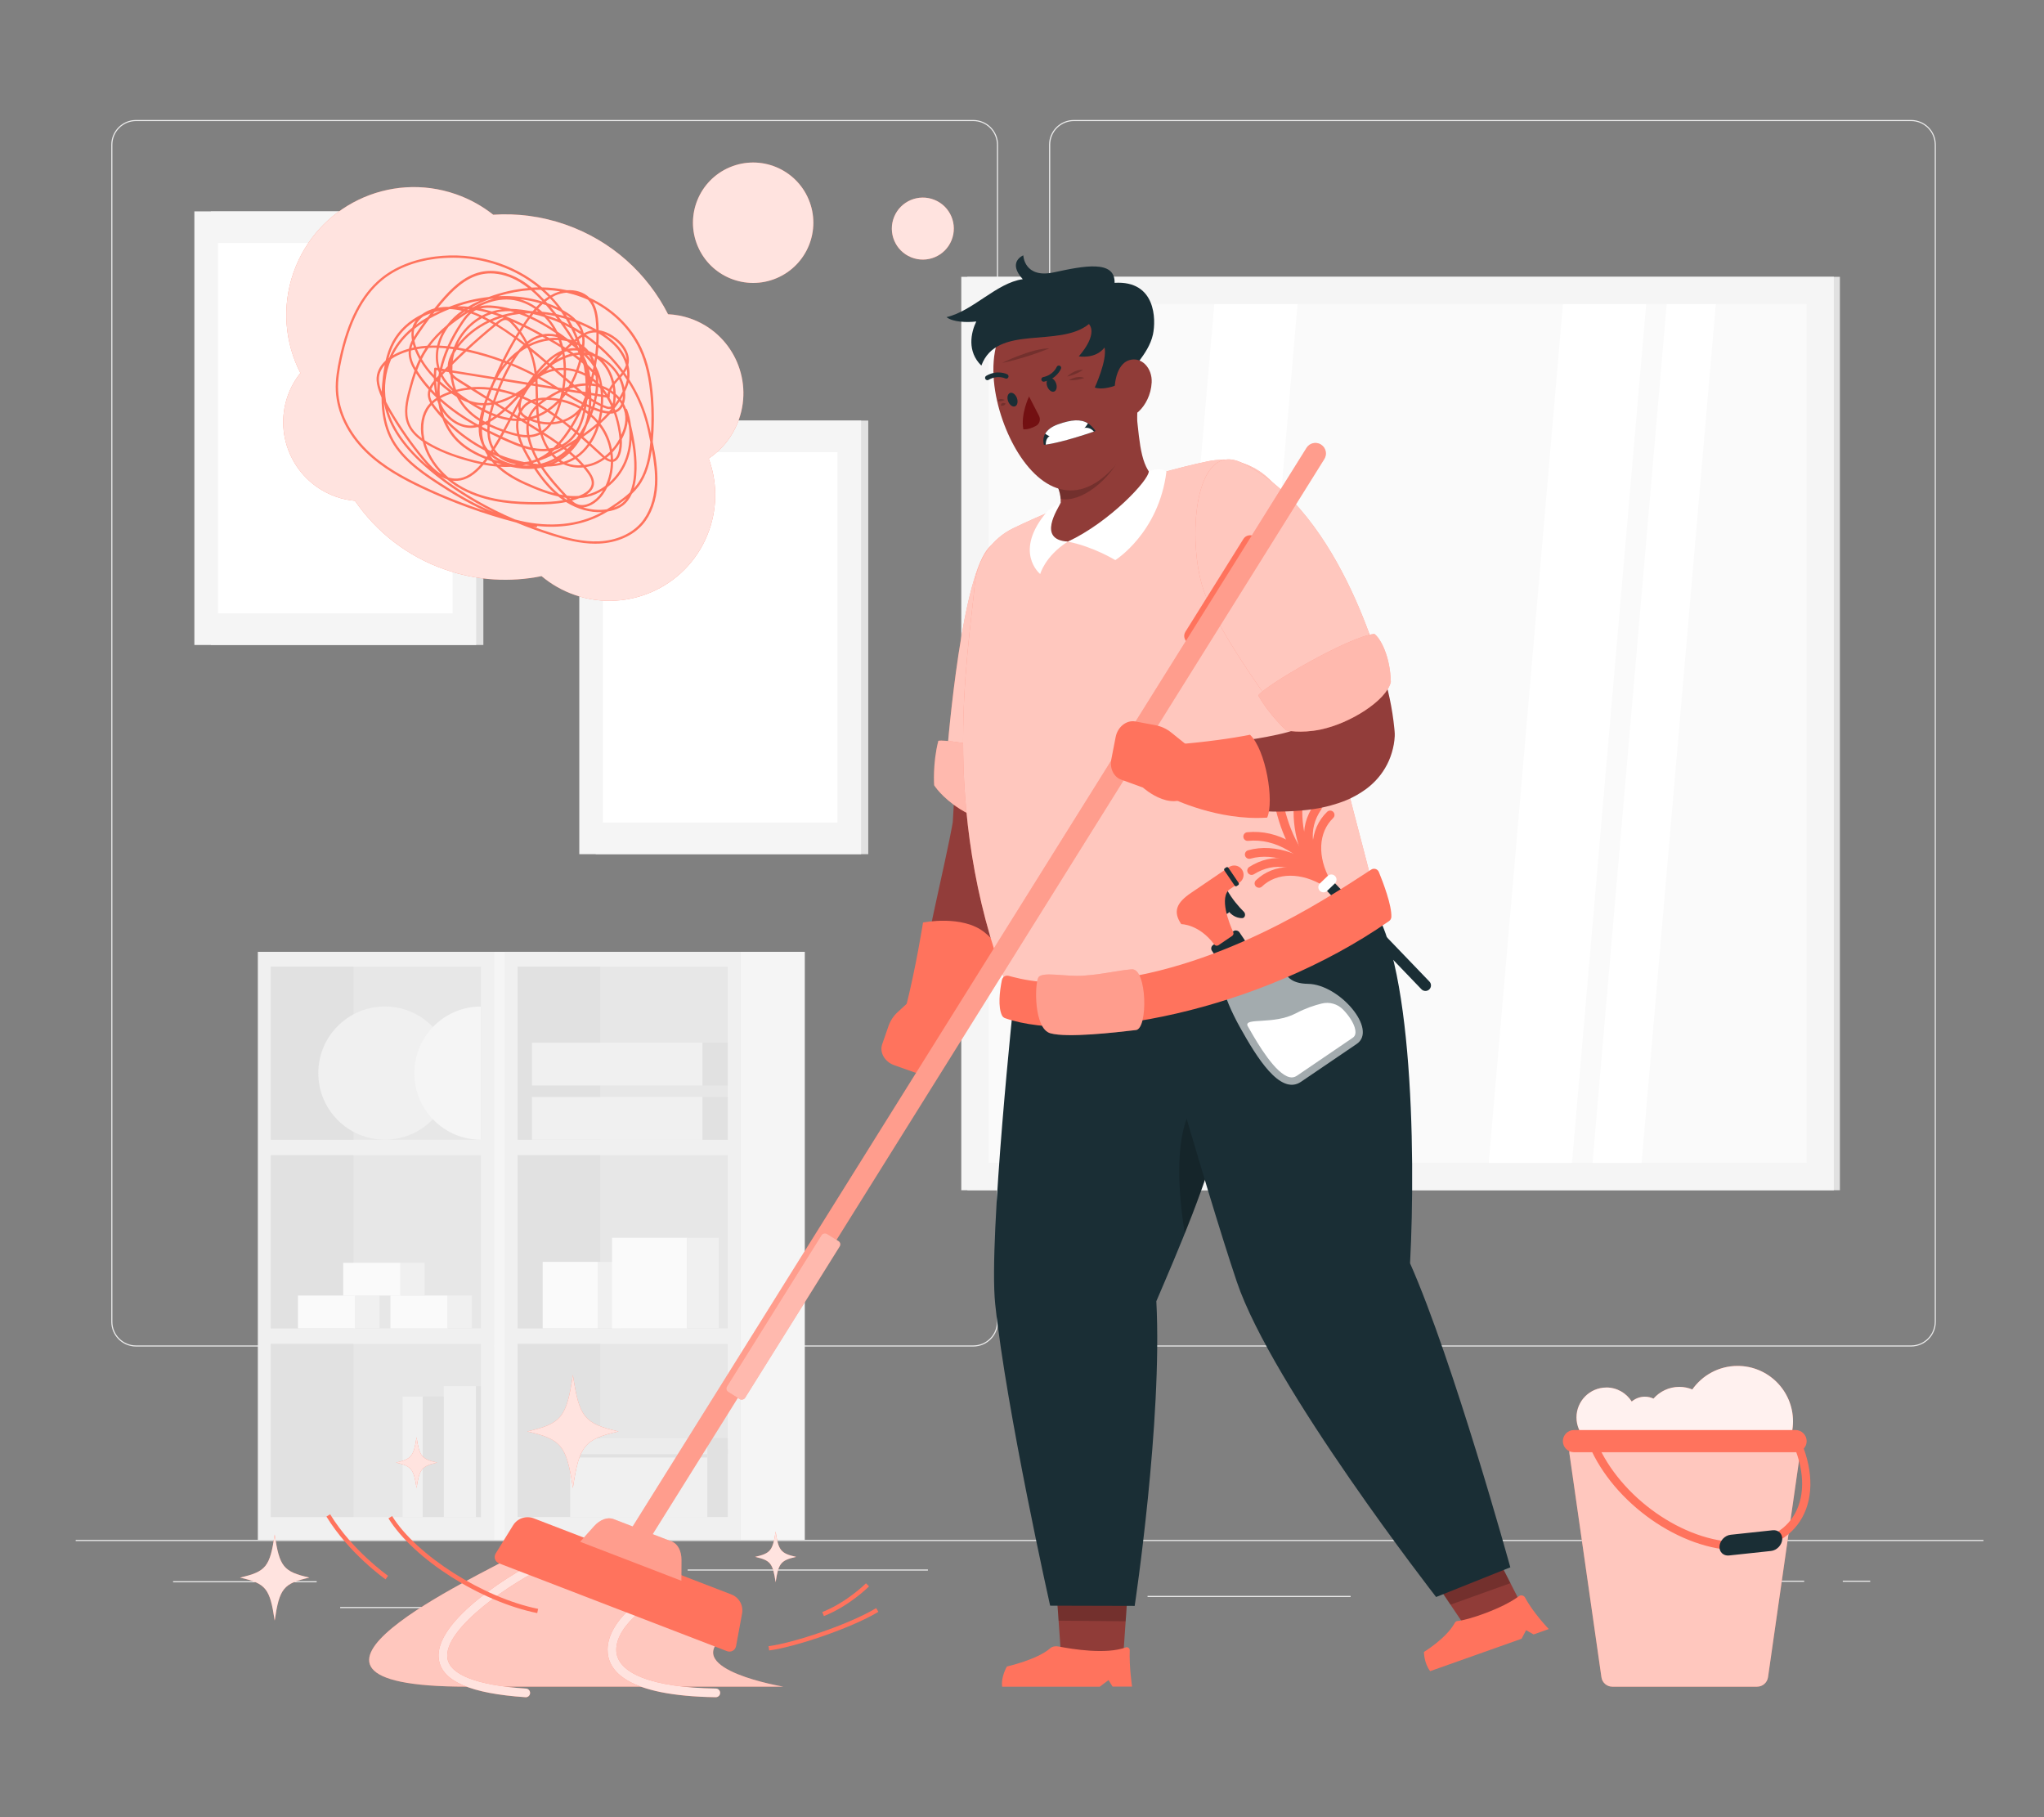 <?xml version="1.0" encoding="UTF-8"?>
<svg id="Layer_2" data-name="Layer 2" xmlns="http://www.w3.org/2000/svg" viewBox="0 0 540 480">
  <rect x="0" y="0" width="540" height="480" fill="#808080" stroke="none"/>
  <defs>
    <style>
      .cls-1 {
        fill: #ff735d;
      }

      .cls-1, .cls-2, .cls-3, .cls-4, .cls-5, .cls-6, .cls-7, .cls-8, .cls-9, .cls-10, .cls-11, .cls-12, .cls-13, .cls-14, .cls-15, .cls-16, .cls-17, .cls-18, .cls-19 {
        stroke-width: 0px;
      }

      .cls-20, .cls-16 {
        opacity: .6;
      }

      .cls-2 {
        fill: #e1e1e1;
      }

      .cls-3 {
        fill: #ececec;
      }

      .cls-4 {
        fill: #731012;
      }

      .cls-5 {
        opacity: .9;
      }

      .cls-5, .cls-7, .cls-8, .cls-15, .cls-16, .cls-19 {
        fill: #fff;
      }

      .cls-6 {
        fill: #903c38;
      }

      .cls-7 {
        opacity: .5;
      }

      .cls-8 {
        opacity: .8;
      }

      .cls-9 {
        fill: #f5f5f5;
      }

      .cls-10 {
        fill: #f0f0f0;
      }

      .cls-11 {
        fill: none;
      }

      .cls-12 {
        opacity: .2;
      }

      .cls-13 {
        fill: #1a2e35;
      }

      .cls-14 {
        fill: #e7e7e7;
      }

      .cls-17 {
        fill: #fafafa;
      }

      .cls-18 {
        fill: #923d3a;
      }

      .cls-19 {
        opacity: .3;
      }
    </style>
  </defs>
  <g id="Layer_2-2" data-name="Layer 2">
    <g>
      <rect class="cls-11" width="540" height="480"/>
      <g>
        <g>
          <rect class="cls-3" x="20" y="406.77" width="504" height=".29"/>
          <rect class="cls-3" x="45.73" y="417.67" width="37.94" height=".29"/>
          <rect class="cls-3" x="181.67" y="414.57" width="63.48" height=".29"/>
          <rect class="cls-3" x="89.87" y="424.48" width="21.98" height=".29"/>
          <rect class="cls-3" x="427.16" y="417.53" width="49.48" height=".29"/>
          <rect class="cls-3" x="486.84" y="417.53" width="7.25" height=".29"/>
          <rect class="cls-3" x="303.17" y="421.55" width="53.65" height=".29"/>
          <path class="cls-3" d="m257.12,355.68H35.94c-3.61,0-6.54-2.93-6.54-6.54V38.23c0-3.6,2.93-6.54,6.54-6.54h221.19c3.6,0,6.54,2.93,6.54,6.54v310.91c0,3.61-2.93,6.54-6.54,6.54ZM35.94,31.98c-3.45,0-6.25,2.8-6.25,6.25v310.91c0,3.45,2.8,6.25,6.25,6.25h221.19c3.45,0,6.25-2.8,6.25-6.25V38.23c0-3.45-2.8-6.25-6.25-6.25H35.94Z"/>
          <path class="cls-3" d="m504.88,355.68h-221.19c-3.6,0-6.54-2.93-6.54-6.54V38.23c0-3.6,2.93-6.54,6.54-6.54h221.19c3.61,0,6.54,2.93,6.54,6.54v310.91c0,3.61-2.93,6.54-6.54,6.54ZM283.7,31.98c-3.45,0-6.25,2.8-6.25,6.25v310.91c0,3.45,2.8,6.25,6.25,6.25h221.19c3.45,0,6.25-2.8,6.25-6.25V38.23c0-3.45-2.8-6.25-6.25-6.25h-221.19Z"/>
        </g>
        <g>
          <g>
            <g>
              <rect class="cls-2" x="157.37" y="111.09" width="72" height="114.54" transform="translate(386.75 336.72) rotate(180)"/>
              <rect class="cls-9" x="153.03" y="111.09" width="74.45" height="114.54" transform="translate(380.52 336.72) rotate(180)"/>
              <rect class="cls-15" x="141.34" y="137.37" width="97.84" height="61.97" transform="translate(21.9 358.62) rotate(-90)"/>
            </g>
            <g>
              <rect class="cls-2" x="55.7" y="55.82" width="72" height="114.54" transform="translate(183.4 226.19) rotate(180)"/>
              <rect class="cls-9" x="51.36" y="55.82" width="74.45" height="114.54" transform="translate(177.16 226.19) rotate(180)"/>
              <rect class="cls-15" x="39.66" y="82.11" width="97.84" height="61.97" transform="translate(-24.51 201.68) rotate(-90)"/>
            </g>
          </g>
          <g>
            <g>
              <g>
                <rect class="cls-10" x="21.62" y="297.92" width="155.34" height="62.35" transform="translate(428.39 229.8) rotate(90)"/>
                <rect class="cls-14" x="76.43" y="250.43" width="45.73" height="55.51" transform="translate(377.48 178.89) rotate(90)"/>
                <rect class="cls-14" x="76.43" y="300.26" width="45.73" height="55.51" transform="translate(427.31 228.72) rotate(90)"/>
                <rect class="cls-14" x="76.43" y="350.1" width="45.73" height="55.51" transform="translate(477.14 278.56) rotate(90)"/>
                <rect class="cls-2" x="59.59" y="267.27" width="45.73" height="21.83" transform="translate(360.64 195.73) rotate(90)"/>
                <circle class="cls-10" cx="101.68" cy="283.45" r="17.59"/>
                <path class="cls-9" d="m127.05,265.86v35.19c-9.72,0-17.59-7.88-17.59-17.59s7.88-17.59,17.59-17.59Z"/>
                <rect class="cls-2" x="59.59" y="317.1" width="45.73" height="21.83" transform="translate(410.47 245.56) rotate(90)"/>
                <g>
                  <g>
                    <rect class="cls-17" x="103.15" y="342.22" width="15.12" height="8.66" transform="translate(221.42 693.1) rotate(180)"/>
                    <rect class="cls-10" x="118.27" y="342.22" width="6.39" height="8.66"/>
                  </g>
                  <g>
                    <rect class="cls-17" x="78.71" y="342.22" width="15.12" height="8.66" transform="translate(172.55 693.1) rotate(180)"/>
                    <rect class="cls-10" x="93.84" y="342.22" width="6.39" height="8.66"/>
                  </g>
                  <g>
                    <rect class="cls-17" x="90.66" y="333.55" width="15.12" height="8.66" transform="translate(196.45 675.77) rotate(180)"/>
                    <rect class="cls-10" x="105.79" y="333.55" width="6.39" height="8.66"/>
                  </g>
                </g>
                <rect class="cls-2" x="59.59" y="366.93" width="45.73" height="21.83" transform="translate(460.3 295.39) rotate(90)"/>
                <rect class="cls-9" x="61.26" y="320.63" width="155.34" height="16.93" transform="translate(468.03 190.16) rotate(90)"/>
              </g>
              <rect class="cls-10" x="117.24" y="366.15" width="8.54" height="34.57" transform="translate(243.02 766.86) rotate(180)"/>
              <rect class="cls-2" x="125.78" y="366.15" width="1.26" height="34.57"/>
              <rect class="cls-10" x="106.35" y="368.88" width="5.34" height="31.83" transform="translate(218.04 769.6) rotate(180)"/>
              <rect class="cls-2" x="111.69" y="368.88" width="5.55" height="31.83"/>
            </g>
            <g>
              <g>
                <rect class="cls-10" x="86.84" y="297.92" width="155.34" height="62.35" transform="translate(493.61 164.58) rotate(90)"/>
                <rect class="cls-14" x="141.65" y="250.43" width="45.73" height="55.51" transform="translate(442.7 113.67) rotate(90)"/>
                <rect class="cls-14" x="141.65" y="300.26" width="45.73" height="55.51" transform="translate(492.53 163.5) rotate(90)"/>
                <rect class="cls-14" x="141.65" y="350.1" width="45.73" height="55.51" transform="translate(542.36 213.33) rotate(90)"/>
                <rect class="cls-2" x="124.81" y="267.27" width="45.73" height="21.83" transform="translate(425.86 130.51) rotate(90)"/>
                <rect class="cls-2" x="124.81" y="317.1" width="45.73" height="21.83" transform="translate(475.69 180.34) rotate(90)"/>
                <g>
                  <rect class="cls-17" x="143.37" y="333.32" width="14.54" height="17.56" transform="translate(301.28 684.2) rotate(180)"/>
                  <rect class="cls-10" x="157.91" y="333.32" width="6.14" height="17.56"/>
                </g>
                <g>
                  <rect class="cls-17" x="161.69" y="326.95" width="19.82" height="23.93" transform="translate(343.2 677.83) rotate(180)"/>
                  <rect class="cls-10" x="181.51" y="326.95" width="8.37" height="23.93"/>
                </g>
                <rect class="cls-2" x="124.81" y="366.93" width="45.73" height="21.83" transform="translate(525.52 230.17) rotate(90)"/>
                <rect class="cls-9" x="126.48" y="320.63" width="155.34" height="16.93" transform="translate(533.25 124.94) rotate(90)"/>
              </g>
              <rect class="cls-10" x="150.64" y="382.83" width="36.26" height="17.88" transform="translate(337.54 783.54) rotate(180)"/>
              <rect class="cls-2" x="150.64" y="382.83" width="36.26" height="2.15" transform="translate(337.54 767.82) rotate(180)"/>
              <rect class="cls-2" x="186.9" y="382.83" width="5.37" height="17.88"/>
              <rect class="cls-3" x="150.09" y="379.87" width="36.81" height="4.25" transform="translate(336.99 764) rotate(180)"/>
              <rect class="cls-2" x="186.9" y="379.87" width="5.37" height="4.25"/>
              <rect class="cls-10" x="140.53" y="289.75" width="45.07" height="11.3" transform="translate(326.13 590.8) rotate(180)"/>
              <rect class="cls-2" x="185.6" y="289.75" width="6.67" height="11.3"/>
              <rect class="cls-10" x="140.53" y="275.43" width="45.07" height="11.3" transform="translate(326.13 562.16) rotate(180)"/>
              <rect class="cls-2" x="185.6" y="275.43" width="6.67" height="11.3"/>
            </g>
          </g>
          <g>
            <rect class="cls-2" x="255.56" y="73.12" width="230.52" height="241.27"/>
            <rect class="cls-9" x="253.96" y="73.12" width="230.52" height="241.27"/>
            <rect class="cls-17" x="255.81" y="85.72" width="226.82" height="216.07" transform="translate(562.97 -175.47) rotate(90)"/>
            <polygon class="cls-15" points="393.31 307.16 412.91 80.34 434.9 80.34 415.3 307.16 393.31 307.16"/>
            <polygon class="cls-15" points="301.2 307.16 320.8 80.34 342.79 80.34 323.19 307.16 301.2 307.16"/>
            <polygon class="cls-15" points="420.72 307.16 440.32 80.34 453.29 80.34 433.69 307.16 420.72 307.16"/>
          </g>
        </g>
        <g>
          <g>
            <path class="cls-1" d="m187.23,121.13c3.59-2.43,6.46-5.98,8-10.38,3.8-10.89-1.95-22.81-12.84-26.61-1.95-.68-3.94-1.04-5.9-1.14-5.45-10.7-14.86-19.41-27.1-23.68-6.32-2.21-12.79-3.02-19.08-2.6-2.88-2.28-6.18-4.13-9.84-5.41-17.59-6.14-36.82,3.15-42.95,20.74-3.16,9.07-2.22,18.56,1.84,26.48-1.41,1.78-2.57,3.81-3.37,6.09-3.8,10.89,1.95,22.81,12.84,26.61,1.64.57,3.3.9,4.95,1.06,5.61,8.15,13.76,14.66,23.82,18.16,8.49,2.96,17.25,3.4,25.47,1.73,2.52,2.11,5.45,3.82,8.74,4.96,14.57,5.08,30.5-2.61,35.58-17.18,2.22-6.36,2-12.98-.16-18.84Z"/>
            <path class="cls-8" d="m187.23,121.13c3.59-2.43,6.46-5.98,8-10.38,3.8-10.89-1.95-22.81-12.84-26.61-1.95-.68-3.94-1.04-5.9-1.14-5.45-10.7-14.86-19.41-27.1-23.68-6.32-2.21-12.79-3.02-19.08-2.6-2.88-2.28-6.18-4.13-9.84-5.41-17.59-6.14-36.82,3.15-42.95,20.74-3.16,9.07-2.22,18.56,1.84,26.48-1.41,1.78-2.57,3.81-3.37,6.09-3.8,10.89,1.95,22.81,12.84,26.61,1.64.57,3.3.9,4.95,1.06,5.61,8.15,13.76,14.66,23.82,18.16,8.49,2.96,17.25,3.4,25.47,1.73,2.52,2.11,5.45,3.82,8.74,4.96,14.57,5.08,30.5-2.61,35.58-17.18,2.22-6.36,2-12.98-.16-18.84Z"/>
          </g>
          <g>
            <circle class="cls-1" cx="198.98" cy="58.84" r="15.9" transform="translate(-7.27 81.59) rotate(-22.77)"/>
            <circle class="cls-8" cx="198.98" cy="58.84" r="15.9" transform="translate(-7.27 81.59) rotate(-22.77)"/>
          </g>
          <g>
            <path class="cls-1" d="m251.38,63.48c-1.71,4.19-6.49,6.19-10.68,4.48-4.19-1.71-6.19-6.49-4.48-10.68s6.49-6.19,10.68-4.48c4.19,1.71,6.19,6.49,4.48,10.68Z"/>
            <path class="cls-8" d="m251.38,63.48c-1.71,4.19-6.49,6.19-10.68,4.48-4.19-1.71-6.19-6.49-4.48-10.68s6.49-6.19,10.68-4.48c4.19,1.71,6.19,6.49,4.48,10.68Z"/>
          </g>
          <path class="cls-1" d="m157.3,143.62c-4.03,0-8.01-1.07-11.42-2.14-3.26-1.02-6.42-2.17-9.45-3.44-8.61-2.24-17.03-5.29-25.08-9.11-4.83-2.29-10.38-5.23-14.86-9.65-4.72-4.66-7.48-10.34-7.77-16-.15-2.98.39-5.99.94-8.53,2.14-9.95,5.7-16.87,10.89-21.17,3.72-3.09,8.73-5.1,14.47-5.82,10.22-1.29,20.57,1.75,28.16,8.15,2.26.03,4.47.28,6.6.75,2.15-.14,4.39.43,5.96,1.98,6.08,2.78,11.07,7.57,13.76,13.36,1.66,3.58,2.66,7.9,3.06,13.21.28,3.79.25,7.64-.1,11.43,0,.03,0,.06,0,.09.72,3.6,1.39,7.43,1.2,11.22-.22,4.24-1.6,8.01-3.87,10.6-2.63,3-6.82,4.83-11.49,5.04-.32.01-.64.02-.97.02Zm-16.54-4.53c1.73.64,3.5,1.24,5.3,1.81,3.82,1.2,7.93,2.28,12.18,2.09,4.51-.2,8.54-1.96,11.06-4.83,2.18-2.49,3.51-6.12,3.72-10.23.16-3.07-.27-6.17-.82-9.16-.44,3.21-1.33,6.82-3.51,9.72-.53.71-1.13,1.36-1.76,1.96-.55,1.22-1.34,2.35-2.47,3.16-.85.62-1.88,1.06-3.15,1.35-.25.06-.5.11-.76.15-.92.55-1.78,1.02-2.64,1.42-4.67,2.21-10.2,3.03-16,2.41,0,.03,0,.06,0,.1-.04.16-.19.27-.36.23-.26-.06-.52-.12-.79-.18Zm-4.75-1.89c7.82,2.13,15.5,1.69,21.65-1.22.46-.22.92-.45,1.39-.71-3.15.17-6.47-.75-9.51-2.65-2.64.54-5.34.63-7.95.63-5.27,0-12.11-.38-18.24-3.28-1.92-.91-3.67-2.03-5.21-3.33-.57-.19-1.13-.45-1.66-.76,5.79,4.45,12.32,8.23,19.53,11.31Zm-34.57-30.72c.15,3.4.82,6.3,2.02,8.78,2.55,5.28,7.59,8.89,12.13,11.85,4.37,2.86,9.39,5.93,14.83,8.16-6.23-3.11-11.9-6.8-16.94-11.03-6.86-5.74-10.78-11.46-11.97-17.47-.02-.1-.04-.21-.06-.31Zm18.2-38.4c-1.52,0-3.04.09-4.56.28-5.63.71-10.52,2.67-14.15,5.68-5.08,4.21-8.57,11.02-10.68,20.83-.54,2.51-1.07,5.46-.92,8.37.28,5.51,2.97,11.05,7.58,15.6,4.41,4.36,9.9,7.26,14.69,9.53,5.39,2.55,10.94,4.76,16.61,6.61-4.73-2.14-9.1-4.83-12.96-7.36-4.6-3.01-9.73-6.68-12.34-12.1-1.41-2.92-2.11-6.38-2.11-10.51-.3-.67-.57-1.36-.8-2.07-.26-.8-.59-2.01-.5-3.24.15-1.9,1.19-3.37,2.37-4.45.39-1.67.96-3.39,1.82-4.99,1.68-3.12,4.43-5.61,7.79-7.24.73-.54,1.58-.99,2.53-1.32.25-.09.5-.17.75-.24.5-.62,1-1.23,1.51-1.83,2.8-3.29,6.25-6.79,10.72-7.79,3.35-.75,7.14,0,10.65,2.11,1,.6,1.93,1.28,2.82,2.01.58-.04,1.16-.06,1.73-.06-6.26-5.04-14.31-7.83-22.56-7.83Zm34.4,65.94c2.12.64,4.26.82,6.3.5.87-.53,1.79-1.14,2.82-1.86,1.11-.78,2.23-1.62,3.26-2.59.66-1.51.95-3.18,1.06-4.58.26-3.16-.05-6.29-.61-9.38-.12,2.12-.58,4.19-1.39,6.1-1.11,2.6-2.89,4.86-5.04,6.5-.32.65-.68,1.27-1.1,1.86-1.24,1.77-3.25,3.33-5.31,3.45Zm11.51-2.39c-.67.54-1.36,1.04-2.04,1.52-.47.33-.92.64-1.35.93.75-.25,1.39-.57,1.94-.98.57-.41,1.04-.91,1.44-1.47Zm-14.46.61c.39.35.81.66,1.28.87,2.33,1.03,4.99-.78,6.48-2.9.17-.24.33-.48.48-.73-1.3.82-2.72,1.44-4.18,1.78-.7.17-1.4.27-2.1.33-.64.25-1.3.47-1.95.65Zm-31.57-5.28c1.24.93,2.61,1.76,4.09,2.45,6.03,2.84,12.78,3.21,17.98,3.22.04,0,.07,0,.11,0,2.33,0,4.74-.08,7.1-.5-.31-.21-.61-.43-.91-.66-.14-.11-.27-.21-.41-.32-2.33-.51-4.59-1.35-6.68-2.21-3.15-1.31-6.44-2.85-9.13-5.25-.17-.15-.33-.3-.49-.45-1.19-.11-2.34-.28-3.43-.49-2.27,2.7-4.53,4.1-6.87,4.26-.46.03-.92.02-1.36-.04Zm29.3,4.44c.28.2.55.39.84.57.08-.02.16-.03.24-.05-.04-.04-.07-.07-.11-.11-.1-.1-.19-.2-.29-.31-.23-.03-.45-.06-.68-.1Zm1.61.19c.05.05.1.1.15.16.15-.04.3-.08.44-.12-.2,0-.4-.02-.59-.04Zm-.64-.67c1.04.12,2.08.15,3.12.07.18-.07.36-.15.53-.22,1.19-.52,2.64-1.43,2.86-2.85.17-1.14-.53-2.26-1.15-3.11-.33-.46-.69-.9-1.05-1.33-1.84.18-3.66-.1-5.26-.85-1.35.4-2.83.6-4.46.62-.27.08-.53.15-.81.21,1.8,2.67,4,5.12,6.22,7.46Zm-2.04-.34c.36.08.71.14,1.07.2-2.11-2.25-4.19-4.61-5.89-7.19-.37.07-.75.13-1.14.17,1.55,2.33,3.52,4.82,5.96,6.81Zm7.06-7.2c.28.35.56.7.83,1.07.69.95,1.46,2.21,1.26,3.56-.15,1.03-.84,1.95-2.01,2.69.04,0,.08-.02.12-.03,1.76-.42,3.45-1.24,4.95-2.36.92-1.94,1.4-4.11,1.42-6.31-.57-.07-1.12-.36-1.61-.72-.57.41-1.18.78-1.8,1.08-1.01.5-2.08.84-3.16,1.01Zm-22.65-.08c2.61,2.3,5.81,3.8,8.88,5.07,1.71.71,3.54,1.4,5.42,1.9-2.17-1.97-3.94-4.28-5.35-6.44-1.89.14-3.93-.04-6.16-.52-.94.05-1.87.04-2.78-.01Zm34.57-10.87c.99,4.27,1.73,8.65,1.36,13.11-.09,1.07-.27,2.29-.64,3.48.26-.29.51-.59.75-.91,2.55-3.38,3.28-7.82,3.61-11.35-.37-1.85-.81-3.99-1.41-6.04-.99-3.42-2.47-6.67-4.34-9.67-.19.75-.49,1.54-.92,2.43,0,.01,0,.02,0,.03.12,1.18,0,2.26-.32,3.16.22.41.42.85.57,1.3.12,0,.23.08.28.2.51,1.39.86,2.82,1.05,4.26Zm-4.74,9.55c-.02,1.89-.35,3.76-1.01,5.5,1.66-1.49,3.04-3.38,3.95-5.51,1.23-2.89,1.64-6.17,1.21-9.42-.1-.44-.21-.88-.31-1.31-.09,1.19-.45,2.45-1.08,3.84-.15.32-.3.64-.47.94.08,1.3.01,2.73-.47,4.06-.33.92-.81,1.52-1.42,1.79-.13.06-.26.1-.4.12Zm-43.55,4.12c.77.24,1.56.36,2.4.3,2.1-.15,4.15-1.39,6.23-3.79-1.35-.28-2.59-.6-3.64-.9-4.15-1.17-7.43-2.49-10.32-4.16-.23-.13-.45-.26-.66-.4.99,3.37,3.09,6.47,6,8.95Zm-16.44-19.99c.46.89.95,1.75,1.43,2.58,2.53,4.3,5.42,8.43,8.58,12.26,1.29,1.56,2.85,3.25,4.66,4.33-2.46-2.49-4.2-5.46-4.99-8.63-2.1-1.44-3.42-2.97-4.1-4.73-1.09-2.83-.39-5.99.41-8.99.45-1.66.93-3.36,1.52-5.03-.87-1.44-1.68-3.23-1.54-5.15-.96.28-1.88.63-2.76,1.04-.68.32-1.31.68-1.87,1.08-1.49,3.52-1.98,7.46-1.34,11.24Zm.5,2.19c1.46,5.09,4.99,10.01,10.74,14.95-.61-.63-1.17-1.28-1.69-1.91-3.18-3.86-6.09-8.01-8.64-12.34-.14-.23-.27-.46-.41-.7Zm35.53,14.65c.68.04,1.36.03,2.04-.02,0,0-.02,0-.03,0-.35-.05-.7-.11-1.04-.17-.32.07-.64.14-.97.2Zm11.69-.61c1.21.45,2.55.64,3.88.57-.52-.58-1.06-1.14-1.62-1.68-.35.22-.72.42-1.1.61-.37.18-.76.35-1.16.5Zm2.78-1.45c.64.62,1.26,1.27,1.85,1.95,1.14-.15,2.28-.48,3.35-1.01.54-.27,1.07-.58,1.57-.93-.1-.09-.2-.18-.29-.26l-.28-.26c-.98-.9-1.96-1.81-2.95-2.71-.89,1.23-1.96,2.33-3.24,3.22Zm-21.05,1.76c.37.03.74.05,1.11.07-.49-.14-.99-.3-1.5-.47.13.13.26.27.39.4Zm-1.31-2.64c1.13.96,2.53,1.74,4.14,2.26.48.16.97.29,1.47.39.16-.01.32-.03.48-.05.05,0,.1-.01.16-.02-1.69-.21-3.34-.82-4.67-1.92-.53-.21-1.05-.43-1.57-.66Zm10.79,2.43c.46.06.9.1,1.34.14-.13-.22-.26-.44-.39-.66-.35.12-.7.24-1.06.35.04.06.07.12.11.18Zm-12.74-.22c.75.14,1.53.25,2.33.35-.21-.23-.42-.47-.62-.71-.36-.13-.73-.27-1.11-.41-.05.07-.11.15-.17.22-.14.19-.29.38-.43.56Zm19.35-.32c-.39.23-.8.44-1.21.63.6-.07,1.17-.18,1.72-.31-.18-.1-.35-.21-.51-.33Zm-5.07-.18c.14.25.29.5.45.75,1.24-.32,2.44-.79,3.57-1.4-.26-.24-.51-.48-.74-.74-1.05.5-2.14.98-3.27,1.39Zm4.51-.23c-.67.37-1.37.7-2.09.98,0,0,.01,0,.02,0,.72-.25,1.42-.57,2.09-.95,0,0-.02-.01-.02-.02Zm-34.77-5.19c.37.25.77.49,1.19.74,2.85,1.64,6.08,2.95,10.18,4.1,1.13.32,2.46.67,3.92.96.21-.25.41-.52.62-.79.02-.03.04-.06.07-.09-2.51-1.02-5.32-2.45-7.53-4.67-1.63-1.64-2.91-3.69-3.78-5.99-.74-.8-1.45-1.63-2.12-2.49-.27-.34-.53-.69-.77-1.06-.14.15-.28.31-.4.47-1.61,2.03-2.15,5.06-1.5,8.32.03.17.07.33.11.5Zm19.81,3.85c2.1.82,4.27,1.46,6.48,1.9.46-.03.92-.1,1.36-.19-.31-.53-.6-1.04-.87-1.52-.38-.68-.77-1.4-1.13-2.16-1.44-.48-2.83-1.08-4.17-1.67-.44-.2-.88-.4-1.33-.6-.53.93-1.08,1.84-1.66,2.74.38.58.83,1.08,1.32,1.5Zm16.09,1.4c.16.1.32.2.49.29.1.05.19.1.29.15.6-.19,1.17-.42,1.72-.68.31-.15.62-.32.91-.5-.38-.35-.77-.69-1.16-1.03-.7.66-1.46,1.25-2.25,1.77Zm-17.85-.21c.49.17.96.33,1.43.48-.78-.43-1.49-.93-2.11-1.49-.01.01-.02.03-.03.04.22.33.46.65.71.96Zm8.4-2.91c.28.56.58,1.1.86,1.61.29.52.61,1.08.96,1.67.32-.09.63-.19.92-.3.05-.02.1-.04.16-.06-.44-.81-.83-1.63-1.17-2.48-.58-.12-1.16-.27-1.72-.44Zm21.61,2.49c.35.24.72.42,1.09.48-.01-.45-.04-.91-.1-1.36-.32.31-.65.6-1,.88Zm1.54-1.43c.09.62.14,1.25.16,1.88.05-.02.11-.03.16-.06.45-.2.82-.68,1.09-1.43.33-.92.45-1.89.46-2.84-.55.89-1.18,1.71-1.87,2.45Zm-14.27,1.66s.01.01.02.02c.47-.3.93-.62,1.38-.97-.45.34-.92.66-1.4.96Zm-6.44-2.16c.31.72.65,1.42,1.02,2.11.97-.45,1.92-1.03,2.83-1.74-.06-.08-.11-.15-.16-.23-1,.1-2.05.08-3.13-.05-.19-.02-.38-.05-.57-.08Zm-11.95,1.94s.03.01.05.02c-.01-.01-.02-.03-.03-.04,0,0-.01.02-.02.02Zm17.16-.89c.23.25.47.48.73.7.83-.49,1.61-1.05,2.33-1.69.02-.01.03-.03.05-.04-.16-.13-.32-.25-.48-.38-.83.48-1.71.95-2.63,1.41Zm-28.24-8.27c.79,1.64,1.8,3.11,3.03,4.33,2.18,2.19,4.98,3.6,7.47,4.59.08-.11.16-.22.24-.34-.28-.44-.54-.89-.77-1.35-3.65-1.88-7.03-4.33-9.97-7.24Zm38.02,5.4c1.01.92,2.02,1.84,3.01,2.76l.28.26c.12.11.25.22.38.34.49-.38.95-.8,1.4-1.25-.32-2-1.03-3.95-2.11-5.69-.24-.38-.49-.76-.76-1.12-.52,1.65-1.24,3.26-2.2,4.7Zm-5.3,2.18c.43.36.85.73,1.26,1.12,1.29-.87,2.36-1.97,3.24-3.2-.56-.51-1.13-1.01-1.7-1.51-.03.02-.05.04-.08.05-.77,1.31-1.69,2.5-2.72,3.54Zm-4.99.11s.06.07.09.11c.88-.43,1.72-.88,2.52-1.34-.02-.02-.05-.04-.07-.05-.58.27-1.19.48-1.83.65-.24.22-.48.43-.72.64Zm-15.59-.07c.13.06.27.12.4.18-.09-.12-.19-.24-.27-.37-.04.06-.08.13-.12.19Zm-1.29-.61c.24.12.49.24.73.35.11-.16.22-.33.32-.49-.74-1.26-1.14-2.75-1.22-4.46-.47-.24-.95-.49-1.42-.74,0,.28,0,.56.02.83.06,1.03.28,2.07.64,3.1.26.49.56.97.93,1.41Zm29.7-6.89c.34.44.66.9.96,1.38,1.04,1.68,1.74,3.54,2.11,5.45.74-.84,1.4-1.79,1.96-2.83-.04-.57-.11-1.12-.19-1.62-.27-1.81-.69-3.53-1.25-5.12-.3.07-.63.11-.97.12-.83.93-1.71,1.8-2.62,2.61Zm-9.11,6.41c.12.1.24.19.36.29.39-.37.76-.76,1.13-1.19-.48.29-.98.6-1.5.9Zm-8.68.02c.3.06.61.11.92.14.91.12,1.81.14,2.67.08-.74-1.21-1.28-2.51-1.68-3.78-.13.07-.27.13-.4.19-.77.33-1.56.5-2.37.56.08.39.19.79.31,1.2.16.55.35,1.08.55,1.61Zm2.55-3.55c.4,1.26.95,2.54,1.71,3.71.38-.05.76-.12,1.13-.21.32-.3.64-.62.95-.96-1.25-.9-2.53-1.74-3.79-2.54Zm-5.08,2.9c.6.19,1.21.36,1.82.51-.15-.42-.3-.85-.43-1.29-.14-.46-.25-.91-.34-1.35-.63.02-1.28-.05-1.93-.16.23.79.54,1.56.87,2.29Zm-20.89-7.46c2.96,3.17,6.43,5.84,10.22,7.89-.07-.17-.13-.33-.19-.5-.11-.21-.21-.43-.3-.65-.52-1.28-.71-2.63-.67-4-.09-.05-.18-.1-.27-.15-.48.12-.96.19-1.42.22-2.95.18-6-1.56-7.88-4.39.15.54.32,1.07.51,1.58Zm11.97,4.26c.1,1.35.42,2.54.96,3.57.5-.79.98-1.6,1.45-2.41-.79-.37-1.6-.75-2.41-1.16Zm19.56,3.38s.03.02.04.03c.61-.35,1.19-.7,1.75-1.05.47-.29.94-.58,1.43-.9.21-.29.42-.59.63-.9-.15-.13-.3-.26-.46-.39-.71,1.06-1.53,1.93-2.48,2.62-.29.21-.6.4-.91.58Zm-1.28-.2c-.07.07-.13.14-.2.22.11-.04.21-.08.32-.13-.04-.03-.08-.06-.12-.09Zm.41-.46c.11.08.22.17.34.25.38-.2.75-.42,1.09-.67.9-.66,1.69-1.5,2.37-2.52-.33-.28-.66-.55-.99-.83-.91,1.43-1.85,2.68-2.81,3.77Zm-15.42-1.85c.43.2.86.39,1.28.58,1.15.51,2.35,1.03,3.58,1.47-.3-.69-.56-1.4-.76-2.15-.96-.2-1.92-.49-2.86-.8-.2-.07-.41-.14-.61-.21-.21.37-.41.75-.62,1.12Zm10.99-1.14c1.31.83,2.63,1.7,3.93,2.64.95-1.08,1.88-2.33,2.8-3.76.01-.02.02-.03.03-.05-.6-.48-1.19-.96-1.8-1.43-.93.29-1.91.46-2.9.51-.62.86-1.31,1.55-2.06,2.08Zm10.46,1.18c.51.45,1.02.9,1.53,1.36.8-1.22,1.43-2.56,1.91-3.94-1.13.94-2.29,1.8-3.43,2.58Zm-44.19-16.82c-.52,1.51-.95,3.04-1.35,4.53-.78,2.9-1.46,5.95-.44,8.61.57,1.49,1.65,2.81,3.33,4.06-.64-3.38-.05-6.54,1.65-8.68.17-.22.36-.43.56-.63-.37-.69-.63-1.43-.64-2.22,0-.46.07-.91.21-1.33-1.2-1.34-2.32-2.78-3.33-4.33Zm19.43,15.21c.93.46,1.84.9,2.74,1.32.2-.35.4-.71.6-1.07-1.09-.39-2.21-.83-3.31-1.34-.02.37-.03.73-.03,1.08Zm7.89.95c.67.12,1.34.2,1.99.2-.16-1.01-.2-1.95-.12-2.83l-1.43-.9c-.22.01-.43.02-.65.02-.1.73-.11,1.49-.02,2.27.05.42.13.83.22,1.24Zm2.46-2.27c-.05.76,0,1.58.15,2.45.77-.05,1.52-.21,2.24-.52.13-.06.26-.12.39-.18-.45-.28-.89-.56-1.32-.83l-1.46-.91Zm23.08-3.5c.56,1.62.99,3.37,1.27,5.22.03.22.07.45.1.69,0-.02.01-.03.02-.05.64-1.4.98-2.65,1.04-3.82.07-1.3-.2-2.52-.72-3.62-.28.5-.65.92-1.08,1.22-.2.14-.41.25-.63.35Zm-7.69,3.4c-.27.78-.59,1.54-.95,2.26,1.22-.85,2.45-1.79,3.64-2.82-.5-.6-1.05-1.17-1.64-1.7-.31.75-.66,1.5-1.05,2.25Zm-21.52,1.34c.17.06.34.12.51.17.83.28,1.67.53,2.51.72-.07-.34-.13-.68-.17-1.03-.1-.8-.09-1.59,0-2.35-.49-.01-.99-.05-1.47-.12-.45.86-.91,1.73-1.38,2.6Zm32.66-13.5c2.06,3.19,3.68,6.68,4.75,10.35.39,1.35.72,2.72,1,4.03.19-3.11.18-6.24-.05-9.33-.39-5.24-1.37-9.49-3-13-2.46-5.29-6.89-9.73-12.31-12.51,1.1,1.73,1.37,3.89,1.49,5.8.03.57.06,1.13.07,1.7,1.94.26,3.6,1.3,4.57,2.05,2.04,1.57,3.97,4.25,3.26,7.07,0,.01,0,.02,0,.03.33,1.28.41,2.57.23,3.79Zm-13.56,13.94c.16.13.31.27.46.4.16-.26.33-.52.49-.79.32-.54.63-1.09.92-1.63.13-.38.25-.76.35-1.14.14-.53.27-1.06.37-1.61-.2-.16-.41-.31-.62-.46-.45,2.04-1.11,3.79-1.97,5.23Zm-9.99-2.23c.11.61.25,1.27.43,1.94.66-.43,1.27-1,1.83-1.7-.75-.01-1.51-.09-2.26-.24Zm8.53,1.01c.33.27.66.55.99.83.84-1.42,1.47-3.16,1.9-5.2-.13-.08-.25-.16-.38-.24-.75,1.59-1.59,3.13-2.51,4.62Zm-21.77-.87c1.18.56,2.38,1.03,3.55,1.45.45-.83.89-1.66,1.33-2.49-1.01-.17-2.01-.43-2.98-.76-.59.42-1.19.82-1.82,1.18-.03.21-.05.42-.07.62Zm-2.07.7c.46.25.92.49,1.38.72,0-.34.02-.7.05-1.06-.2-.1-.4-.2-.6-.31-.27.12-.54.23-.8.33,0,.1-.02.21-.02.31Zm12.41-.96l1.71,1.07c.29.18.58.37.88.55-.14-.57-.25-1.12-.33-1.64-.71-.18-1.42-.42-2.11-.72-.06.24-.11.49-.15.74Zm9.51-.4c.49.38.97.76,1.44,1.15.62-1,1.2-2.03,1.74-3.08-.93.81-2.01,1.48-3.19,1.94Zm-32.86-4.92c.14.32.29.64.45.94,1.68,3.18,4.87,5.19,7.86,5.01.21-.01.42-.03.63-.07-3.1-1.77-6.2-3.86-9.02-6.37.02.16.05.32.07.48Zm-.04-1.27c3.06,2.79,6.49,5.07,9.9,6.97.08-.02.16-.04.24-.07.03-.29.06-.58.11-.88-1.31-.83-2.56-1.81-3.65-3-.92-1-1.68-2.13-2.3-3.34-.45-.28-.92-.59-1.4-.93-.48.16-.95.34-1.41.53-.54.23-1.04.47-1.49.72Zm11.08,6.52s0,.03,0,.04c.02,0,.03-.01.05-.02-.01,0-.03-.02-.04-.02Zm15.1-.45c.93.2,1.88.29,2.81.27.33-.48.64-1.01.93-1.6-.54-.38-1.1-.75-1.65-1.12-.73.47-1.48.87-2.24,1.21,0,.06.01.13.02.19.03.32.08.67.13,1.04Zm4.24-.97c-.21.43-.44.83-.68,1.2.63-.06,1.26-.17,1.86-.33-.39-.29-.79-.59-1.19-.87Zm-8.13.81l.53.33c.03-.15.06-.29.09-.43-.2.04-.4.07-.6.1,0,0-.01,0-.02,0Zm-11.12-.04c.21.12.43.25.64.36.17-.08.34-.17.51-.26.08-.04.16-.08.23-.13.08-.52.18-1.05.3-1.61-.43-.19-.85-.39-1.26-.6-.1.46-.2.91-.28,1.35-.05.28-.11.57-.15.87Zm28.82-1.55c.59.51,1.14,1.07,1.65,1.66.2-.79.36-1.58.48-2.36-.56-.18-1.12-.37-1.66-.59-.14.43-.3.86-.46,1.29Zm-15.74,1.17c.43.17.86.31,1.29.43-.04-.29-.07-.56-.1-.82,0,0,0,0,0-.01-.39.15-.79.29-1.19.41Zm18.46-1.7c-.1.66-.23,1.33-.39,1.99.6-.55,1.18-1.13,1.74-1.74-.42-.04-.87-.13-1.34-.25Zm-12.02.75c.55.39,1.1.8,1.64,1.21,1.72-.6,3.24-1.66,4.39-3-1.47-.83-3.07-1.45-4.75-1.84-.07.27-.15.54-.23.81-.31,1.03-.66,1.98-1.05,2.83Zm-17.26-.06c-.07.33-.14.65-.19.97.34-.21.67-.42,1-.65-.27-.1-.54-.21-.81-.32Zm5.43.84c.42.05.85.08,1.27.09,0-.04.02-.08.03-.12l-.97-.6s-.03.06-.05.09c-.1.18-.19.37-.29.55Zm1.99-.32l.59.37c.26-.02.52-.05.77-.08.05,0,.1-.01.15-.02-.46-.26-.91-.6-1.24-1.06-.1.25-.19.52-.27.79Zm-15.55-4.75c.5.84,1.08,1.63,1.73,2.34.99,1.08,2.12,1.99,3.31,2.76.13-.7.31-1.4.51-2.1-1.25-.66-2.43-1.38-3.51-2.08-.01,0-.03-.02-.04-.03-.66-.24-1.32-.53-2-.9Zm10.24,4.35c.87.28,1.77.49,2.68.63.13-.25.26-.5.39-.74.02-.04.05-.09.07-.13l-1.62-1.02c-.49.44-1,.86-1.52,1.26Zm5.9-1.05c.04.08.09.16.14.24.36.55.96.9,1.51,1.18.02.01.04.02.06.03.06-.17.13-.35.21-.51.45-1.01,1.11-1.85,1.86-2.59,0-.03,0-.07,0-.1-.4-.22-.81-.43-1.22-.64-.49.22-.92.5-1.31.83-.5.43-.91.96-1.24,1.56Zm3.81-.82c-.54.59-1.01,1.25-1.35,2-.03.08-.07.16-.1.24.53-.14,1.05-.32,1.57-.53-.05-.57-.09-1.14-.12-1.71Zm-5.78,1.41l.84.53c.12-.4.27-.78.45-1.14-.15-.43-.22-.91-.2-1.45-.37.69-.73,1.38-1.09,2.07Zm-5.91-.27c.42.17.84.34,1.27.49.58-.43,1.14-.88,1.68-1.36l-2.25-1.41s-.03,0-.05,0c-.07.22-.14.45-.21.67-.17.55-.31,1.08-.44,1.6Zm12.27-1.73c.03.68.07,1.36.13,2.04.59-.27,1.17-.58,1.74-.93-.61-.39-1.23-.76-1.86-1.11,0,0,0,0,0,0Zm2.98,1.1c.46.3.92.61,1.37.93.36-.8.68-1.68.97-2.65.03-.12.07-.23.1-.35-.77.77-1.58,1.47-2.44,2.07Zm-30.77-1.89c.24.39.52.76.8,1.12.37.48.76.94,1.15,1.4-.23-.79-.42-1.61-.56-2.45-.12-.29-.24-.6-.34-.9-.39.26-.74.54-1.05.83Zm19.48,1.56l1.44.9c.61-1.16,1.22-2.33,1.85-3.48.05-.08.09-.17.14-.25.03-.09.06-.18.09-.27-.11-.04-.22-.09-.33-.13-1.02,1.11-2.07,2.21-3.18,3.23Zm22.17-.2c-.04.34-.08.68-.14,1.01.12-.31.22-.62.33-.93-.06-.03-.12-.05-.19-.08Zm-27.96.31c.41.21.84.41,1.27.6.12-.5.27-1.01.42-1.53l.11-.37c-.49.08-1,.13-1.51.15-.11.39-.21.78-.3,1.15Zm26.64.03c.2.14.4.28.6.43.05-.34.1-.69.14-1.03-.2-.09-.39-.18-.58-.27-.01.09-.03.18-.05.28-.03.2-.07.4-.11.59Zm4.41.11c.65.18,1.24.27,1.77.29.2-.23.39-.46.59-.69,0,0-.01,0-.02,0-.49.2-1,.08-1.48-.09-.26-.09-.52-.19-.78-.29-.02.26-.05.52-.09.78Zm2.76.07c-.05.06-.09.11-.14.17.06-.01.13-.02.19-.04-.02-.04-.03-.09-.05-.13Zm.44-.55c.06.16.13.33.19.49.17-.08.34-.17.49-.27.46-.32.83-.8,1.09-1.39-.14-.23-.29-.46-.44-.68-.42.64-.86,1.26-1.32,1.85Zm-5.35-.25c.52.2,1.04.39,1.56.56.04-.29.07-.58.09-.87-.46-.22-.92-.46-1.36-.71-.09.34-.18.68-.29,1.02Zm-14.31-.72c.65.38,1.3.77,1.93,1.17.93-.63,1.81-1.37,2.63-2.21-.9-.15-1.82-.24-2.75-.25-.02,0-.03,0-.05,0-.59.39-1.19.81-1.77,1.29Zm-4.81-1.39c-.04.14-.08.28-.12.42-.2.77-.27,1.44-.19,2.01.31-.47.67-.88,1.08-1.23.31-.27.65-.5,1.02-.71-.55-.26-1.1-.51-1.65-.74l-.14.26Zm16.11,2.24c.07.04.13.08.2.13.02-.11.04-.22.06-.33.01-.07.02-.14.03-.21-.1.14-.19.28-.29.41Zm-28.29-.87c.55.33,1.12.66,1.71.97.08-.26.17-.52.26-.78-.65,0-1.3-.07-1.97-.19Zm5.76-.3l1.89,1.19c1.08-.98,2.1-2.05,3.1-3.12-.07-.03-.15-.05-.22-.08-1.43.83-3.04,1.56-4.77,2.02Zm27.83.36c.3.13.61.25.92.36.37.13.74.23,1.05.1.06-.03.12-.06.18-.11-.35-.79-.74-1.54-1.16-2.25l-.94-.15c.01.66,0,1.35-.05,2.05Zm-10.8-1.45c1.74.41,3.4,1.06,4.93,1.92.1-.21.19-.42.28-.63-1.47-.76-2.9-1.61-4.31-2.48-.13.18-.27.35-.4.53-.16.2-.31.39-.48.58,0,.03-.02.06-.02.09Zm7.64,1.77c.1.04.2.09.31.13.11-.37.22-.75.31-1.12-.18-.11-.36-.23-.54-.35-.01.45-.04.89-.08,1.33Zm-1.14-.52c.18.09.36.17.55.26.04-.49.06-.98.07-1.48-.09-.06-.18-.13-.27-.19-.07.19-.15.38-.23.56-.03.29-.07.57-.11.86Zm7.66-1.91c0,.37-.03.73-.07,1.1-.03.31-.08.58-.15.82.29-.4.57-.82.85-1.24-.2-.24-.41-.47-.63-.68Zm-5.21,1.16c.41.24.83.47,1.26.68.04-.62.05-1.23.04-1.81,0-.02,0-.05,0-.07l-1.02-.17c-.08.45-.17.91-.28,1.37Zm3.54-.96c.3.52.58,1.07.85,1.64.07-.22.12-.48.15-.79.05-.53.07-1.07.07-1.6-.27-.23-.56-.44-.85-.64-.1.37-.15.75-.12,1.15,0,.09-.03.18-.09.24Zm-18.83.77c0,.25.01.5.02.75.38-.32.77-.62,1.16-.9-.42.03-.81.08-1.18.14Zm-18.21,0c.39.14.78.25,1.17.35.93.23,1.84.33,2.76.32.11-.3.22-.6.33-.9.03-.08.05-.17.08-.25l-3.89-2.44c-1.25.1-2.48.31-3.66.61,1.03.85,2.13,1.61,3.21,2.31Zm4.84-.02c-.07.23-.14.45-.21.67.44-.03.86-.07,1.29-.14l-1.04-.65s-.03.08-.04.12Zm12.34.28c.14.08.29.15.43.23,0-.12,0-.23-.01-.35-.14.04-.28.08-.42.12Zm8.63-2.24c1.37.85,2.76,1.67,4.19,2.42.21-.49.4-.99.59-1.48-.34-.26-.68-.52-1.01-.79l-3.49-.56c-.1.14-.19.28-.29.42Zm-17.95-.47c-.36.92-.69,1.85-1,2.78,1.67-.38,3.25-1.05,4.66-1.82-1.22-.4-2.45-.72-3.66-.96Zm-18.1.08c-.06.26-.09.52-.09.79,0,.63.2,1.22.49,1.79.35-.31.74-.61,1.17-.89-.01-.05-.03-.1-.04-.15-.52-.5-1.03-1.01-1.53-1.55Zm50.32,2.06c.12.16.24.32.35.49.11-.43.17-.9.18-1.41-.17.31-.35.62-.53.91Zm-34.97-.41l1.21.76c.29-.88.6-1.74.94-2.61-.45-.08-.89-.15-1.34-.2-.27.67-.54,1.36-.81,2.05Zm9.28-.35c.69.29,1.37.6,2.05.94.36-.15.74-.27,1.15-.37,0-.25-.01-.5-.02-.74-.02-.85-.04-1.71-.07-2.57l-1.17-.19c-.72.91-1.35,1.92-1.94,2.93Zm17.89.49c.22.15.45.3.67.45.08-.38.16-.76.22-1.13l-.91-.15c0,.28.01.56.01.83Zm-10.85-.17c.81.05,1.61.15,2.39.3.07-.07.13-.15.2-.23.13-.5.24-1,.34-1.5-.04-.03-.08-.05-.12-.08-.92.42-1.85.92-2.8,1.51Zm-3.32-2.96c.03.82.05,1.65.07,2.46,0,.21,0,.42.01.63.66-.11,1.37-.17,2.14-.17,1.11-.72,2.21-1.34,3.28-1.86-.12-.08-.25-.15-.37-.23l-5.14-.83Zm20.6,1.92c.34.3.67.63.97.97.31-.52.6-1.06.87-1.61-.14-1.12-.46-2.2-.93-3.2-.04.04-.08.09-.12.13-.37.42-.74.83-1.07,1.25.16.8.26,1.62.28,2.46Zm-7.1.73s.04.03.06.05c0-.08,0-.16,0-.24-.02.07-.04.13-.06.2Zm-30.1-1.92l3.04,1.91c.2-.59.43-1.19.67-1.78-1.26-.13-2.5-.17-3.72-.12Zm-9.27-1.35c-.07,1.05-.07,2.09,0,3.11.44-.24.92-.47,1.43-.68.34-.14.69-.28,1.04-.41-.04-.03-.09-.07-.13-.1-.83-.62-1.61-1.26-2.35-1.92Zm21.34,2.93s.07.03.1.04c.03-.09.07-.18.11-.26-.07.07-.14.15-.21.23Zm21.82-.13l.53.09c-.18-.28-.37-.56-.57-.82.02.24.03.49.04.74Zm.05-1.62c.39.49.75,1,1.1,1.55.03-.31.09-.6.19-.89-.42-.25-.85-.47-1.29-.65Zm-1.57,1.38l.91.15c-.02-.52-.06-1.03-.12-1.52-.12-.14-.23-.28-.35-.41-.08-.02-.17-.05-.25-.07-.03.61-.09,1.23-.18,1.85Zm-8.96-.06s-.01.05-.02.08c.02-.02.03-.04.05-.06-.01,0-.02-.01-.03-.02Zm7.33-.2l1.03.17c.09-.64.15-1.27.18-1.89-.09-.02-.17-.03-.26-.05-.32-.05-.65-.09-.98-.12-.04.12-.07.23-.11.35.06.51.1,1.03.13,1.53Zm-24.15-.99c1.37.28,2.76.66,4.14,1.13.93-.55,1.78-1.14,2.52-1.7.02-.03.05-.05.07-.08.1-.17.21-.34.32-.51l-6.13-.99c-.32.71-.63,1.43-.92,2.15Zm-18.11-.01c.34.37.69.74,1.05,1.09-.15-.74-.26-1.53-.32-2.35-.29.4-.54.82-.72,1.25Zm6.07.94c.06.04.13.09.19.13,0,0,0,0,0-.01-.05-.04-.1-.08-.15-.12-.01,0-.02,0-.04.01Zm-4.78-2.91c.04.97.15,1.88.31,2.74-.02-.85,0-1.71.08-2.58-.1-.09-.2-.19-.29-.28-.03.04-.07.08-.1.12Zm38.58,2.59l.88.14c.02-.56.03-1.11.02-1.67-.78.03-1.57.13-2.38.3.21.17.41.35.62.52.29.24.58.48.86.71Zm-4.81-.05c.09.05.17.11.26.16.05-.07.1-.14.15-.21l-.39-.06s-.01.07-.02.11Zm12.44-.27c.21.14.41.28.6.43-.03-.42-.08-.84-.14-1.26-.18.27-.34.54-.46.83Zm-59.81-6.67c-.89,1.03-1.43,2.19-1.52,3.36-.07.87.08,1.79.47,3,.08.24.16.48.25.71.05-1.29.16-2.64.34-4.05.11-.93.26-1.96.47-3.03Zm14.64,4.32c.82.75,1.7,1.49,2.65,2.2.16.12.32.24.47.35.04-.01.08-.03.13-.04-1.2-1.1-2.27-2.33-3.05-3.76-.02.02-.03.03-.05.05-.06.4-.11.8-.15,1.2Zm34.16,2.12l2.19.36s-.04-.03-.06-.05c-.32-.27-.65-.54-.97-.81-.34.09-.68.19-1.03.3-.04.07-.09.14-.13.21Zm-30.74-3.03c.16,1.07.44,2.12.81,3.14,1-.26,2.03-.45,3.08-.57l-2.36-1.48c-.49-.3-1.04-.65-1.53-1.08Zm39.44,2.1c.61.22,1.21.51,1.78.84.22-.46.5-.9.82-1.33-.48-2.16-1.45-4.14-2.85-5.65-.36-.39-.74-.74-1.14-1.06-.09.62-.18,1.24-.3,1.86.04.13.07.25.1.38.77,1.4,1.29,3.06,1.58,4.96Zm-29.01.55c.44.06.88.13,1.33.21.29-.72.59-1.43.91-2.14l-1.25-.2c-.18.33-.35.66-.52,1-.16.37-.31.75-.47,1.13Zm-13.21-3.45c.72,1.35,1.71,2.54,2.83,3.6-.38-1.15-.63-2.35-.76-3.57-.1-.14-.2-.29-.28-.45-.05-.1-.1-.19-.14-.29l-.84-.14c-.28.28-.55.56-.82.85Zm38.41,2.84c0,.25,0,.49,0,.74.03-.08.05-.16.08-.24.01-.14.02-.28.03-.42,0-.03,0-.06-.01-.09-.03,0-.06,0-.09,0Zm-7.88.5l1.09.18c.14-.86.25-1.71.31-2.55-.55-.48-1.11-.96-1.65-1.43-.23-.2-.47-.41-.7-.61-1.32.25-2.57.73-3.66,1.47-.04.04-.08.08-.12.12.64.35,1.27.71,1.89,1.08.95.56,1.91,1.16,2.84,1.75Zm1.97-1.89c-.06.67-.15,1.34-.26,2.02.34-.13.67-.25,1.01-.37.13-.22.26-.45.39-.68-.38-.32-.76-.65-1.14-.97Zm14.62-.78c.42.86.74,1.76.94,2.71.29-.7.49-1.34.61-1.95,0-.04.01-.07.02-.11-.31-.47-.63-.93-.95-1.39-.2.25-.4.5-.62.74Zm-37.56,2.51c.98,0,1.97.06,2.98.17.19-.43.39-.86.6-1.3.12-.29.24-.58.37-.86l-10.86-1.76c0,.12.02.23.03.35.52.66,1.28,1.14,1.97,1.57l3.03,1.9c.62-.05,1.25-.07,1.88-.07Zm-16.28-4.36c.08.13.16.25.23.37.93,1.45,1.97,2.8,3.09,4.06.29-.6.68-1.16,1.12-1.68,0-.21-.01-.43-.01-.64-1.37-1.42-2.53-2.9-3.47-4.44-.35.77-.67,1.55-.96,2.34Zm31.87,3.64l3.83.62c-.53-.33-1.07-.66-1.6-.97-.67-.4-1.35-.79-2.04-1.16-.09.08-.18.17-.27.25.03.42.05.84.07,1.26Zm8.96.36s0,0,0,.01c0,0,0,0,.01,0,0,0,0,0,0,0Zm.3-.55c.14.12.29.24.43.37,1.01-.24,1.99-.38,2.95-.41-.02-.65-.06-1.31-.13-1.96-.64-.34-1.3-.63-1.97-.86-.38,1.01-.81,1.96-1.29,2.87Zm6.74-.16c.14.14.28.28.42.43-.12-.72-.29-1.4-.48-2.04.05.53.07,1.07.07,1.61Zm-1.69.15c.3.03.6.06.9.11.06.01.12.02.18.03,0-.01,0-.02,0-.04-.29-.28-.59-.54-.89-.79-.06.23-.13.45-.19.68Zm-15.55,0l.62.1c-.01-.21-.02-.42-.03-.63-.19.18-.39.35-.59.53Zm14.49-.04h.02l-.03-.17c0,.06,0,.11,0,.17Zm-22.06-1.19l6.23,1.01c.43-.63.89-1.24,1.37-1.84-1.9-.99-3.83-1.88-5.8-2.69-.07.13-.15.27-.22.4-.56,1.02-1.08,2.06-1.58,3.12Zm16.22-.34c.46.39.91.78,1.37,1.18.43-.84.83-1.72,1.18-2.65-.82-.24-1.65-.39-2.48-.45,0,.64-.02,1.28-.07,1.93Zm9.83-4.41s.03.03.04.05c1.36,1.48,2.35,3.38,2.88,5.46.26-.3.52-.6.79-.9.09-.1.19-.21.28-.32-.94-1.75-2.34-3.24-3.99-4.29Zm-2.58,4.66c.06.04.11.09.17.13.18.15.37.3.55.46-.01-.41-.04-.81-.08-1.21-.13-.14-.25-.29-.38-.43-.08.35-.17.69-.25,1.04Zm-.71.23s0,.04,0,.07c0-.02,0-.04.01-.05,0,0-.01,0-.02-.01Zm-24.58-.43l1.19.19c.52-1.12,1.08-2.23,1.67-3.31.06-.11.12-.23.19-.34-.16-.06-.31-.12-.47-.19-1,1.15-1.85,2.38-2.58,3.65Zm-16.22-.06s.07.07.1.1c.07-.07.14-.14.2-.22.11-.12.22-.23.33-.35.04-.26.09-.51.13-.77-.09-.21-.17-.42-.25-.63l-.45-.07c-.04.67-.07,1.31-.07,1.93Zm4.3-1.86l11.14,1.8c.61-1.41,1.24-2.76,1.88-4.08-2.81-1.03-5.69-1.88-8.62-2.55-.25-.06-.49-.11-.73-.16-1.23,1.14-2.45,2.31-3.64,3.49-.03.5-.04.99-.03,1.49Zm36.42,1.57c.09.06.17.12.26.18.1-.39.19-.79.28-1.19-.29-.3-.58-.6-.88-.89.15.62.27,1.26.35,1.9Zm9.09-.97c.23.32.46.64.68.97.04-.63,0-1.28-.1-1.94-.17.33-.36.65-.58.96Zm-17.74-.61c.1.09.2.18.31.27.43.37.86.75,1.3,1.13.03-.49.04-.98.04-1.46-.56-.02-1.11,0-1.65.07Zm10.58-3.95c2.44,1.01,4.53,2.9,5.86,5.24.19-.22.38-.45.55-.68-1.82-2.46-3.9-4.72-6.2-6.71-.05.72-.12,1.44-.21,2.16Zm-46.41.97c.85,1.46,1.9,2.87,3.16,4.22.01-.54.04-1.11.08-1.68,0-.08.05-.16.12-.22.07-.05.15-.07.24-.06l.48.08c-.47-1.68-.52-3.5-.17-5.32-.73-.02-1.45,0-2.14.03-.43.62-.83,1.24-1.19,1.87-.2.35-.39.71-.57,1.07Zm30.41,4.1h0c.99-.93,1.96-1.75,2.92-2.46-.13-.11-.26-.22-.39-.34-.72.71-1.4,1.47-2.06,2.24-.16.19-.32.37-.48.56Zm-6.51-2.94c2,.82,3.96,1.73,5.88,2.74-.09-.83-.22-1.65-.39-2.46-.3-1.44-.75-2.85-1.34-4.2-.1-.08-.19-.15-.29-.23-.62.34-1.23.73-1.82,1.15-.69.86-1.37,1.86-2.04,3Zm17.46,1.86c.57.2,1.14.43,1.69.71-.07-.63-.16-1.26-.27-1.89-.07-.21-.14-.41-.21-.62-.17-.14-.33-.28-.5-.42-.21.77-.45,1.51-.7,2.22Zm-36.2.54s0,.02.01.03c.12-.13.25-.26.37-.38l-.3-.05c-.03.14-.06.27-.08.41Zm40.52-.19s.05.06.08.09c-.01-.08-.03-.17-.04-.25-.01.06-.02.11-.04.17Zm-16.66-5.34c.4,1.07.72,2.17.96,3.29.14.65.25,1.3.33,1.96.04-.04.07-.09.11-.13.65-.77,1.34-1.53,2.05-2.24-1.14-.97-2.29-1.94-3.45-2.88Zm4.8,4.04c-.34.35-.68.71-1.02,1.06.53-.22,1.08-.39,1.65-.52-.21-.18-.42-.36-.63-.54Zm12.84-5.94c2.42,2.06,4.62,4.39,6.52,6.95.32-.48.57-.98.73-1.51-.38-1.39-1.07-2.76-2.02-3.99-1.48-1.9-3.45-3.31-5.16-4.34,0,.96-.02,1.92-.07,2.88Zm-8.59,6.22c.9.07,1.81.23,2.7.49.28-.79.54-1.61.77-2.46-.54-.43-1.09-.85-1.64-1.26-.67.15-1.34.36-2.01.63.1.85.17,1.72.18,2.61Zm5.73-.84c.47.43.92.87,1.37,1.32.06-.28.11-.56.17-.84-.04-.06-.07-.12-.11-.18-.68-1.07-1.54-2.01-2.46-2.86.03.11.05.21.08.32.37.7.69,1.45.95,2.24Zm-37,1.28l.12.02s-.02-.08-.02-.11c-.03.03-.06.06-.09.1Zm-1.43-.23l.69.11c.26-.26.51-.52.77-.78.02-1.37.64-2.73,1.19-3.67.08-.28.16-.56.26-.83-.38-.05-.75-.1-1.12-.14-.78,1.79-1.37,3.56-1.78,5.31Zm-.64-.1h.03c.41-1.73.99-3.49,1.75-5.27-.68-.07-1.35-.11-2.01-.14-.37,1.85-.31,3.71.22,5.41Zm29.58-.77c.3.26.6.51.89.77.73-.12,1.49-.16,2.25-.14-.02-.79-.07-1.57-.16-2.33-.98.44-1.98,1.01-2.99,1.7Zm-37.18-3.94s0,.07-.01.1c-.15,1.62.47,3.17,1.2,4.48.3-.78.62-1.55.99-2.3-.46-.82-.86-1.66-1.2-2.51-.33.07-.66.14-.98.23Zm10.31,4.39s0,.05,0,.08c0-.03,0-.06,0-.09h0Zm14.21-1.21c-.19.4-.39.8-.58,1.21.28-.37.57-.74.88-1.1-.1-.04-.2-.07-.3-.11Zm11.73-.05c.13.11.27.23.4.34.1-.11.21-.22.31-.33.63-.66,1.26-1.33,1.91-1.99-.93.53-1.8,1.21-2.62,1.97Zm-10.4-.09c.12.05.23.09.34.14.24-.41.49-.83.77-1.26-.02.02-.04.04-.07.06-.36.34-.71.7-1.05,1.06Zm-14.4-2.33c-.19.69-.32,1.39-.41,2.09.93-.91,1.87-1.81,2.82-2.7-.61-.12-1.21-.23-1.8-.33-.16.22-.31.45-.45.68-.05.08-.1.16-.16.25Zm13.34,1.92c.15.06.3.11.45.17.39-.43.8-.86,1.24-1.27.6-.57,1.23-1.09,1.89-1.57.41-.5.85-.99,1.33-1.45-.63-.49-1.26-.97-1.9-1.44-1.04,1.75-2.03,3.6-3,5.55Zm23.05-1.2c.24.43.45.87.62,1.31.05-.35.1-.7.15-1.04-.03-.02-.05-.04-.08-.06-.23-.08-.46-.15-.69-.22Zm-16.42-2.33c1.48,1.18,2.94,2.4,4.37,3.63,1.21-1.13,2.53-2.11,4.02-2.71-.06-.27-.12-.54-.19-.8-1.06-.67-2.12-1.3-3.17-1.9-1.74.22-3.47.75-5.13,1.57.03.07.06.14.09.21Zm15.06,2.05c.42.41.82.84,1.19,1.29-.19-.41-.4-.82-.66-1.21-.18-.03-.36-.06-.54-.08Zm4.48-5.54c1.48.98,3.04,2.24,4.28,3.83.72.93,1.3,1.94,1.72,2.98-.07-2.09-1.59-4.02-3.17-5.23-.65-.5-1.65-1.16-2.83-1.57Zm-35.82,4.13c.11.02.21.05.32.07,2.98.68,5.9,1.55,8.76,2.6.99-2,2.02-3.9,3.08-5.7-1.59-1.16-3.22-2.26-4.89-3.27-2.48,2.02-4.9,4.12-7.27,6.3Zm24.84,1.15c-.48.49-.96.98-1.44,1.47.52-.29,1.03-.54,1.55-.77-.03-.24-.07-.47-.11-.7Zm-38.67-8.87c-2.4,1.52-4.37,3.54-5.67,5.95-.7,1.29-1.2,2.67-1.56,4.04.06-.04.12-.08.17-.13.65-1.5,1.48-2.93,2.47-4.23,1.02-1.34,2.24-2.59,3.65-3.75.02-.06.03-.11.05-.17.2-.61.5-1.18.89-1.72Zm42.28,9.18c.33.25.66.5.99.76.03-.14.07-.28.1-.42-.06-.15-.13-.29-.19-.44-.3.02-.6.05-.9.1Zm-42-1.56c.27.66.57,1.32.92,1.96.13-.25.26-.49.39-.73.29-.51.6-1.02.94-1.52-.77.06-1.53.16-2.26.29Zm38.92.76c.06.31.11.63.16.95.48-.19.97-.34,1.45-.47-.32-.23-.64-.45-.97-.67-.16.04-.32.08-.47.13-.06.02-.11.04-.17.06Zm-40.34-5.53c-1.13.99-2.11,2.03-2.96,3.15-.77,1.01-1.44,2.1-2,3.24.44-.26.83-.46,1.14-.61.99-.46,2.02-.85,3.11-1.15.14-.78.43-1.52.8-2.22-.15-.86-.18-1.66-.09-2.41Zm46.79,5.25c.6.24,1.18.54,1.73.9.09-.8.16-1.59.21-2.39-1-.84-2.03-1.62-3.1-2.36.11.9.08,1.81-.02,2.67.08.06.16.13.23.2.35.31.67.64.95.98Zm-4.96-.07c.31.21.61.43.92.65.44-.09.87-.15,1.31-.19-.08-.17-.16-.34-.24-.5-.67-.06-1.33-.05-1.99.04Zm3.77.43c.18,0,.35.02.53.04-.24-.08-.48-.16-.72-.22,0,0,0,0,0,0,.07.06.13.12.2.18Zm-.09-.79s.04.01.06.02c-.02-.02-.04-.04-.06-.05,0,.01,0,.02,0,.04Zm-33.22-.47c.64.11,1.29.23,1.95.37,2.42-2.24,4.9-4.4,7.44-6.48-.35-.2-.69-.41-1.05-.6-3.34,1.57-6.23,3.87-8.35,6.71Zm30.03-.7c-.38.33-.75.68-1.12,1.02.69-.14,1.4-.2,2.12-.17-.05-.06-.1-.11-.16-.17-.28-.23-.56-.46-.84-.68Zm1.76.65c.05.05.11.09.16.14.02.02.04.04.07.06-.08-.24-.16-.48-.24-.72-.12-.07-.24-.13-.36-.19.13.24.25.48.37.72Zm.8-.02c.02.07.04.13.06.2,0-.05.01-.09.02-.14-.03-.02-.05-.04-.08-.06Zm-44.57-.9c-.15.35-.27.71-.36,1.08.21-.05.43-.1.65-.15-.11-.32-.21-.63-.29-.93Zm39.68.58c.21.14.43.28.64.42.4-.38.8-.75,1.21-1.11-.27-.21-.53-.42-.8-.62-.5-.11-1.02-.2-1.53-.25.18.51.34,1.03.48,1.56Zm-39.26-1.45c.11.54.27,1.1.48,1.69.94-.17,1.91-.29,2.93-.35,1.37-1.89,3.1-3.71,5.21-5.47.08-.11.17-.22.26-.33,1.01-1.26,2.23-2.4,3.66-3.43-1.12-.26-2.2-.41-3.24-.45-.87.34-1.73.72-2.59,1.12-.96.46-1.87.93-2.73,1.42-1,1.32-1.96,2.67-2.88,4.05-.38.57-.76,1.15-1.08,1.75Zm9.39,1.53c.35.04.71.09,1.07.14,1.29-3.32,3.73-6.13,6.73-7.93-.76-.35-1.5-.65-2.23-.91-.87.77-1.57,1.75-2.17,2.66-1.36,2.03-2.49,4.05-3.4,6.04Zm-2.77-.22c.69.03,1.4.08,2.13.15.94-2.09,2.12-4.19,3.53-6.31.6-.9,1.26-1.8,2.03-2.54-.03,0-.05-.02-.08-.03-.45.28-.89.57-1.31.85-1.41.94-2.7,1.89-3.87,2.86-1.17,1.55-1.99,3.27-2.43,5.02Zm.74-3.53c-1.21,1.14-2.27,2.31-3.18,3.52.59-.02,1.2-.02,1.82,0,.29-1.19.75-2.38,1.36-3.51Zm36.47,3.07c.16.1.32.2.48.3.07-.71.08-1.43,0-2.14-.32.21-.62.43-.91.65.16.4.3.8.44,1.2Zm-25.98-6.79c-2.8,1.58-5.13,4.06-6.49,7.04,2.06-2.63,4.77-4.79,7.88-6.32-.47-.25-.93-.49-1.39-.71Zm18.75,5.79c.62.36,1.25.74,1.87,1.13-.12-.38-.24-.76-.38-1.13-.5-.02-1-.02-1.5,0Zm-6.52.96c.03.05.05.11.08.16,1.47-.72,3-1.23,4.54-1.5-.3-.17-.6-.33-.89-.5-.17.04-.35.08-.52.13-1.12.33-2.18.89-3.2,1.71Zm-2.88-1.63c.69.51,1.36,1.02,2.04,1.54.03-.02.05-.05.08-.07-.45-.86-.95-1.69-1.5-2.48-.21.33-.41.67-.62,1.01Zm18.1-.74c.94.65,1.85,1.34,2.74,2.06.04-.88.06-1.77.04-2.66-.51-.02-1.05.02-1.59.15-.41.1-.81.26-1.2.44Zm-2.67,1.82c.14.06.27.12.4.18-.05-.13-.1-.26-.15-.38-.08.07-.17.14-.25.21Zm-14.46-2.64c.6.84,1.15,1.73,1.63,2.64.95-.75,2.02-1.35,3.23-1.72,0,0,0,0-.01,0-1.3-.71-2.66-1.44-4.06-2.14-.27.4-.53.81-.79,1.22Zm12.39,1.97c.35.08.69.18,1.03.29-.86-1.48-1.86-2.98-3.01-4.52-1.02-.46-2.05-.87-3.11-1.23.87,1.03,1.64,2.19,2.28,3.44.92.63,1.85,1.31,2.8,2.03Zm-.84-3.7c.94,1.33,1.78,2.62,2.52,3.91.13-.11.27-.22.4-.32-.37-.92-.79-1.82-1.23-2.71-.56-.31-1.12-.6-1.69-.88Zm-4.94,2.94c.3.17.59.33.89.5.73-.08,1.46-.11,2.18-.09-.02-.05-.04-.1-.06-.15-1-.26-2.02-.36-3.02-.27Zm7.57-1.53c.28.59.55,1.19.79,1.79.31-.23.64-.47.99-.68-.59-.38-1.18-.75-1.78-1.1Zm-42.36-.4c-.17.66-.22,1.37-.15,2.15.23-.38.47-.75.72-1.11.65-.97,1.32-1.93,2.01-2.88-.93.59-1.78,1.2-2.58,1.85Zm22-1.22c1.61.98,3.18,2.04,4.71,3.15.24-.4.48-.79.73-1.18-.59-.8-1.24-1.55-1.93-2.25-.35-.35-.76-.73-1.23-.82-.69-.13-1.4.39-2.01.88-.09.07-.17.14-.26.21Zm13.52,2.51c.66,0,1.32.07,1.98.21-.07-.14-.13-.28-.2-.42-2.31-1.58-4.55-2.86-6.74-3.87-.26.35-.51.7-.75,1.05-.17.24-.34.49-.5.73,1.38.69,2.72,1.41,4.01,2.11.2.11.39.22.59.33.53-.1,1.07-.15,1.62-.15Zm8.12-2.61c.39.56.69,1.14.9,1.76.08.24.15.48.21.72.51-.27,1.04-.49,1.61-.63.28-.07.56-.12.84-.14-.02,0-.04-.02-.05-.03-1.16-.62-2.33-1.18-3.5-1.67Zm-1.76.75c.71.39,1.41.81,2.1,1.25,0-.01,0-.03-.01-.04-.3-.86-.79-1.66-1.47-2.42-.53-.2-1.06-.4-1.6-.57.34.58.67,1.18.98,1.78Zm-15.93-1.34c.66.66,1.27,1.37,1.84,2.12.21-.32.42-.65.63-.96-.81-.4-1.63-.78-2.47-1.15Zm16.9-.38c1.53.6,3.06,1.3,4.58,2.11.2.11.42.23.64.35-.01-.47-.04-.95-.07-1.42-.12-1.96-.41-4.18-1.62-5.84-.16-.22-.33-.41-.51-.6-1.22-.55-2.49-1.02-3.79-1.4-.62-.18-1.24-.34-1.87-.48-1.04.08-2.05.34-2.94.73-.31.14-.61.29-.91.46,1,1.06,1.93,2.19,2.79,3.38,1.55.83,2.77,1.73,3.68,2.71Zm-11.92-.99c1.87.87,3.78,1.94,5.74,3.22-.67-1.13-1.46-2.17-2.34-3.08-.96-.3-1.93-.55-2.91-.77-.17.21-.33.42-.49.64Zm8.07,1.26c.65.29,1.29.61,1.93.94-.29-.52-.59-1.04-.9-1.55-.63-.19-1.26-.37-1.89-.52.3.38.58.76.86,1.13Zm-36.67-1.27c-.83.62-1.48,1.37-1.9,2.2.96-.72,2-1.4,3.12-2.04.25-.33.49-.65.74-.97-.68.24-1.33.52-1.97.82Zm21.9,0c1.56.62,3.07,1.31,4.53,2.03.18-.27.37-.54.55-.81.22-.32.45-.64.68-.96-.75-.33-1.5-.63-2.25-.9-.03,0-.05,0-.08,0-1.17.13-2.32.34-3.43.63Zm-3.63,1.24c.29.17.58.33.86.5.14-.12.29-.23.43-.35.51-.41,1.09-.84,1.73-.98-.12-.05-.25-.09-.37-.14-.91.27-1.8.6-2.66.97Zm-2.07-1.12c.47.23.94.48,1.41.74.77-.35,1.57-.67,2.38-.94-.61-.22-1.23-.42-1.85-.61-.67.22-1.32.49-1.95.8Zm16.14-.51c1.08.34,2.15.73,3.19,1.16-.22-.28-.44-.57-.67-.86-.9-.2-1.79-.35-2.68-.47.05.05.11.11.16.16Zm5.75.53c.32.1.64.21.96.32-.42-.34-.89-.67-1.4-1,.15.23.29.45.44.68Zm-27.12-1.42c-.56.39-1.09.79-1.59,1.21.29-.2.58-.4.87-.59.28-.19.57-.38.88-.57-.05-.01-.1-.03-.16-.04Zm24.23.64c.66.15,1.33.32,1.99.51-.25-.38-.5-.75-.77-1.12-.02,0-.03-.02-.05-.03-.89-.47-1.81-.89-2.75-1.27.12.14.23.28.35.41.43.51.83,1,1.23,1.5Zm-22.01-.56c.76.28,1.53.61,2.32.98.53-.28,1.08-.54,1.63-.76-1.04-.28-2.09-.52-3.15-.7-.03.01-.06.03-.09.04-.25.13-.49.27-.71.43Zm13.64.44c.4.16.8.33,1.21.51.13-.17.26-.35.4-.52-.06-.01-.12-.02-.18-.04-.48,0-.95.02-1.42.04Zm-7.62-.23c.59.19,1.17.4,1.74.61,1.03-.3,2.08-.54,3.15-.71-.35-.11-.7-.21-1.06-.31-.86-.02-1.66.03-2.42.13-.48.06-.95.15-1.42.27Zm-16.2-.17c-.15.19-.31.39-.46.58.5-.26,1.02-.52,1.56-.78.15-.07.3-.14.45-.21-.52.12-1.04.25-1.54.4Zm28.43-.09c.94.1,1.88.24,2.82.42-.25-.3-.5-.6-.75-.91-.35-.41-.7-.83-1.07-1.25-.29-.1-.58-.2-.88-.29-.41.37-.8.76-1.18,1.17.36.27.72.56,1.06.87Zm-16.3-.83c1.01.21,2.01.46,3,.76.79-.25,1.59-.43,2.41-.54.09-.01.18-.02.28-.03-.71-.13-1.42-.23-2.13-.31-1.05-.11-2.33-.17-3.56.12Zm14.58.7c.22.01.45.02.67.04-.14-.11-.28-.22-.42-.32-.08.1-.17.19-.25.29Zm-1.36-.03c.2,0,.39,0,.59,0,.17-.21.35-.41.52-.62-2.25-1.54-4.83-2.43-7.43-2.44h-.05c-2.56,0-4.98.78-7.16,1.83,1.36-.37,2.77-.3,3.93-.18,1.46.15,2.91.42,4.38.81.89.02,1.86.09,2.92.22.76.1,1.51.22,2.26.36h.05Zm-16.72-.31c.06.02.12.04.18.05.14-.08.28-.17.42-.25-.08,0-.16-.02-.23-.03-.12.07-.24.15-.36.23Zm-1.28-.34c.17.04.33.08.5.12.05-.03.09-.06.14-.09-.13,0-.25-.02-.38-.02-.09,0-.17,0-.26-.01Zm7.45-9.31c-.85,0-1.68.09-2.49.27-4.29.96-7.66,4.38-10.39,7.59-.34.4-.67.8-1.01,1.21.9-.17,1.85-.25,2.81-.23.05,0,.11-.01.16-.02,3.45-1.35,6.97-2.22,10.45-2.6,3.43-1.27,6.95-2.06,10.41-2.36-.71-.56-1.46-1.08-2.24-1.55-2.53-1.52-5.19-2.31-7.72-2.31Zm14.98,7.86c.96.34,1.91.74,2.83,1.17-.66-.85-1.36-1.66-2.1-2.44-.39.25-.77.52-1.14.8.14.15.28.31.41.46Zm-19.91,1.05c.08.01.16.02.24.03,1.69-.94,3.58-1.78,5.59-2.25-.4.03-.81.07-1.21.11-.16.06-.33.12-.49.19-1.51.59-2.88,1.22-4.12,1.92Zm12.65-2.1c1.52.44,2.99,1.14,4.34,2.08.32-.35.66-.69,1-1.01-1.73-.5-3.52-.86-5.35-1.07Zm-16.11,1.87c.41,0,.82.01,1.23.03.4.02.81.05,1.21.09.97-.58,2.03-1.13,3.17-1.64-2,.35-4,.86-5.99,1.53.13,0,.25,0,.38,0Zm12.12-2.7c3.41,0,6.74.48,9.87,1.43.03-.02.05-.05.08-.07-.93-1-1.94-2-3.04-2.92-2.86.19-5.76.73-8.62,1.6.57-.03,1.14-.04,1.71-.04Zm7.79-1.61c.94.83,1.82,1.7,2.63,2.58.36-.28.73-.55,1.12-.8-.15-.16-.31-.31-.47-.46-.48-.47-.98-.92-1.49-1.35-.6,0-1.19,0-1.79.03Zm2.74-.01c.33.29.65.59.96.89.2.19.39.38.58.58.35-.2.72-.39,1.1-.56.46-.21.95-.38,1.47-.51-1.34-.22-2.71-.35-4.1-.4Z"/>
        </g>
        <g>
          <g>
            <path class="cls-1" d="m135.07,411.27c-6.87,4.2-72.93,34.25-11.84,34.25h83.71s-26.82-4.48-15.94-12.97c-36.46-23-55.94-21.28-55.94-21.28Z"/>
            <path class="cls-16" d="m135.07,411.27c-6.87,4.2-72.93,34.25-11.84,34.25h83.71s-26.82-4.48-15.94-12.97c-36.46-23-55.94-21.28-55.94-21.28Z"/>
          </g>
          <path class="cls-18" d="m281.9,170.31c-.26,4.2-.67,8.33-1.11,12.49-.46,4.15-.93,8.3-1.51,12.44l-.86,6.22-.96,6.21c-.63,4.15-1.37,8.29-2.13,12.45l-.23,1.26c-1.3,4.52-2.83,8.58-4.38,12.66-1.53,4.07-3.25,8.02-4.94,11.97-1.75,3.93-3.54,7.82-5.44,11.66-1.91,3.85-3.84,7.65-6.02,11.42-1.83,3.17-5.88,4.26-9.06,2.43-2.44-1.41-3.65-4.13-3.24-6.76v-.07c.67-4.18,1.5-8.35,2.32-12.49.83-4.14,1.72-8.25,2.59-12.35l2.66-12.18c.87-4,1.71-8.05,2.35-11.74l-.23,1.26c.25-4.09.46-8.2.75-12.32l.39-6.18.46-6.18c.28-4.12.66-8.24,1.02-12.36.39-4.11.8-8.25,1.32-12.32v-.03c.93-7.22,7.53-12.32,14.75-11.4,6.92.89,11.89,7.04,11.48,13.9Z"/>
          <path class="cls-1" d="m248.45,262.36l3.5,1.27c6.55,5.64-2.16,12.81-2.16,12.81l-2.79,5.14c-.95,1.74-3.23,2.46-5.38,1.69l-5.42-1.92c-2.47-.88-3.89-3.36-3.14-5.5l1.67-4.82c.49-1.4,1.31-2.66,2.41-3.67l3.78-3.48c2.03-1.87,4.94-2.46,7.54-1.51Z"/>
          <path class="cls-1" d="m239.28,266.19c2.72-10.67,4.57-22.51,4.57-22.51,0,0,10.4-2.12,16.28,2.62,5.95,4.8,4.3,8.71,4.3,8.71,0,0-9.35,12.53-12.29,14.94-4.29-1.6-12.85-3.76-12.85-3.76Z"/>
          <g>
            <path class="cls-1" d="m260.25,145.98c-6.96,11.24-10.19,54.72-10.19,54.72,2.33,7.17,19.4,14.83,26.99,9.61,0,0,6.47-19.47,4.48-32.02-2.17-13.65-13.9-44.23-21.27-32.31Z"/>
            <g class="cls-20">
              <path class="cls-15" d="m260.25,145.98c-6.96,11.24-10.19,54.72-10.19,54.72,2.33,7.17,19.4,14.83,26.99,9.61,0,0,6.47-19.47,4.48-32.02-2.17-13.65-13.9-44.23-21.27-32.31Z"/>
            </g>
          </g>
          <g>
            <path class="cls-1" d="m253.53,213.65c6.71,4.26,17.81,6.53,22,3.85,4.61-4.98,5.02-11.51,4.68-13.51-5.39-4.21-29.05-8.91-32.31-8.31-1.54,6-1.1,11.75-1.1,11.75,0,0,1.96,3.18,6.73,6.21Z"/>
            <path class="cls-7" d="m253.53,213.65c6.71,4.26,17.81,6.53,22,3.85,4.61-4.98,5.02-11.51,4.68-13.51-5.39-4.21-29.05-8.91-32.31-8.31-1.54,6-1.1,11.75-1.1,11.75,0,0,1.96,3.18,6.73,6.21Z"/>
          </g>
          <g>
            <polygon class="cls-6" points="278.76 415.15 298.28 415.34 296.68 438.38 280.38 438.25 278.76 415.15"/>
            <polygon class="cls-12" points="278.77 415.16 298.29 415.35 297.39 428.25 279.67 428.09 278.77 415.16"/>
          </g>
          <path class="cls-13" d="m305.5,343.69c11.26-26.35,31.81-72.55,14.8-96.88l-52.26,15.32s-6.95,64.95-5.12,82.32c2.98,28.23,14.51,79.68,14.51,79.68l22.34.06s7.37-48.83,5.72-80.49Z"/>
          <path class="cls-12" d="m313.01,325.83c4.51-11.27,9.03-23.91,11.6-36.2-11.05-4.55-15.69,11.05-11.6,36.2Z"/>
          <path class="cls-1" d="m299.08,445.51h-5.15l-1.07-1.72-2.31,1.74h-25.79c-.38-2.55,1.25-5.33,1.25-5.33,0,0,8.05-1.82,11.43-4.81.6-.53,1.49-.63,2.32-.46,3.42.67,12.48,2.16,17.66.22.49-.19,1.06.22,1.04.76-.16,4.45.62,9.61.62,9.61Z"/>
          <g>
            <polygon class="cls-6" points="375.34 412.22 392.8 405.98 403.94 427.76 389.36 433 375.34 412.22"/>
            <polygon class="cls-12" points="375.35 412.23 392.82 405.98 399.05 418.18 383.2 423.86 375.35 412.23"/>
          </g>
          <path class="cls-13" d="m372.52,333.68c1.57-29.57.63-87.13-12.74-97.34l-58.71,16s16.95,60.31,25.67,86.2c9.29,27.59,52.66,83.3,52.66,83.3l19.61-7.84s-15.04-54.46-26.49-80.31Z"/>
          <g>
            <path class="cls-1" d="m267.74,139.51c14.57-7.05,34.85-14.18,51.33-17.65,10.29-2.17,20.17,4.93,21.75,15.32,6.52,42.84,21.35,92.95,22.91,101.25,0,0-70.22,46.77-95.83,26.75-20.13-48.33-12.24-91.16-10.35-110.98.61-6.34,4.45-11.92,10.18-14.69Z"/>
            <path class="cls-16" d="m267.74,139.51c14.57-7.05,34.85-14.18,51.33-17.65,10.29-2.17,20.17,4.93,21.75,15.32,6.52,42.84,21.35,92.95,22.91,101.25,0,0-70.22,46.77-95.83,26.75-20.13-48.33-12.24-91.16-10.35-110.98.61-6.34,4.45-11.92,10.18-14.69Z"/>
          </g>
          <path class="cls-6" d="m276.34,138.2c.54-1.63,1.94-3.74,3.88-5.39.09-2.25-.6-4.48-2.26-6.78l22.25-17.1c.97,9.05,1.22,15.14,5.77,18.06-.95,3.2-11.02,10.86-21.01,15.08-8.44,3.56-9.63-.94-8.65-3.88Z"/>
          <path class="cls-15" d="m303.49,124.5c.12,2.24-10.35,13.43-21.39,18.57,6.68,1.28,12.55,4.88,12.55,4.88,0,0,11.52-7.19,13.51-23.42-1.93-1.33-4.67-.03-4.67-.03Z"/>
          <path class="cls-15" d="m280.22,132.81c-.78,1.67-6.3,9.76,1.88,10.25-6.05,3.86-7.29,8.57-7.29,8.57,0,0-7.32-5.87,1.91-16.61,1.07-.93,3.5-2.22,3.5-2.22Z"/>
          <path class="cls-12" d="m278.45,126.74l18.47-7.93c-3.62,8.44-11.71,14.05-16.71,12.96-.12-1.67-.67-3.33-1.76-5.03Z"/>
          <path class="cls-6" d="m297.11,91.36c3.38,12.37,5.4,20.84.11,28.35-10.51,14.92-21.14,11.17-28.17.03-6.32-10.03-10.78-28.57-.5-37.33,10.12-8.63,25.18-3.42,28.56,8.95Z"/>
          <path class="cls-13" d="m275.79,117.5s3.78-.25,13.64-3.65c-2.14-3.13-4.9-3.56-9.93-1.77-5.03,1.8-3.71,5.42-3.71,5.42Z"/>
          <path class="cls-15" d="m276.26,117.45c.07-.85.14-1.7,1.06-2.28,2.01-.88,7.46-1.99,8.97-2.13.95-.14,1.83-.03,2.71.96-7.6,2.6-11.47,3.28-12.74,3.45Z"/>
          <path class="cls-15" d="m277.66,115.38c2.29.04,6.8-1.19,8.18-1.84.53-.2,1.28-1.13,1.57-1.71-1.88-1.18-4.3-1.02-7.91.26-1.87.67-2.85,1.59-3.37,2.47.27.23,1.15.73,1.52.82Z"/>
          <path class="cls-13" d="m298.58,100.01c-6.4,3.71-9.35,2.35-9.35,2.35,0,0,3.34-7.23,2.58-10.57-2.42,3.16-6.81,2.33-6.81,2.33,0,0,5.15-5.54,2.69-8.53-7.89,6.44-24.34-.1-28.43,10.98-3.82-3.73-2.77-8.69-1.34-11.65-2.48.29-6.17.19-7.86-1.15,7-1.62,13.24-9.07,20.14-10.02-4.17-4.58.14-6.3.14-6.3,0,0,.19,6.2,8.11,4.49,7.91-1.72,16.18-3.34,16.01,2.77,10.9-.67,10.99,9.68,10.13,13.65-1.21,5.57-6.59,9.38-6.01,11.66Z"/>
          <path class="cls-12" d="m281.95,99.45s1.9-1.95,4.16-1.74c-2.07,1.4-4.16,1.74-4.16,1.74Z"/>
          <path class="cls-12" d="m282.43,100.41s2.06-1.38,4.04-.59c-2.11.8-4.04.59-4.04.59Z"/>
          <path class="cls-12" d="m265.45,105.63s-1.48-.67-1.89.28c1.22.23,1.89-.28,1.89-.28Z"/>
          <path class="cls-12" d="m265.7,106.62s-1.25-.65-1.29.55c.94.14,1.29-.55,1.29-.55Z"/>
          <path class="cls-12" d="m264.75,95.86s7.75-3.86,12.49-3.84c-7.15,2.88-12.49,3.84-12.49,3.84Z"/>
          <path class="cls-6" d="m304.26,101.02c-.16,3.25-1.66,6.05-3.48,7.72-2.74,2.51-5.66.07-6.19-3.73-.48-3.42.37-8.85,3.74-9.88,3.32-1.01,6.12,2.18,5.93,5.89Z"/>
          <path class="cls-13" d="m279,101.24c.36.98.12,1.96-.52,2.19-.64.23-1.45-.38-1.81-1.36-.36-.98-.12-1.96.52-2.19.64-.23,1.45.38,1.81,1.36Z"/>
          <path class="cls-13" d="m268.66,105.15c.36.98.12,1.96-.52,2.19-.64.23-1.45-.38-1.81-1.36-.36-.98-.12-1.96.52-2.19.64-.23,1.45.38,1.81,1.36Z"/>
          <path class="cls-4" d="m271.86,104.72l2.64,5.13c.49.94.15,2.12-.78,2.63-.95.52-2.2,1.02-3.36.92-.76-4,1.5-8.67,1.5-8.67Z"/>
          <path class="cls-13" d="m275.14,100.03c-.03.1-.04.2-.02.31.07.33.39.54.72.47,3.33-.69,4.41-3.31,4.46-3.42.13-.31-.03-.67-.34-.79-.31-.12-.67.03-.8.34h0c-.04.09-.9,2.12-3.56,2.67-.23.05-.4.21-.46.41Z"/>
          <path class="cls-13" d="m260.59,100.36c.18.09.39.09.58-.02,2.32-1.37,4.31-.42,4.4-.38.3.15.67.02.81-.28.15-.3.02-.67-.28-.82-.11-.05-2.65-1.29-5.56.42-.29.17-.39.55-.21.84.06.11.15.19.26.24Z"/>
          <path class="cls-1" d="m409.16,430.31l-4,1.42-1.98-1.13-1.2,2.27-24.15,8.56c-1.66-2.17-1.64-5.08-1.64-5.08,0,0,5.84-3.55,8.08-7.56.16-.29.35-.57.74-.6,2.7-.21,11.88-3.24,16.32-6.6.48-.36,1.28-.17,1.59.42,2.11,3.99,6.25,8.3,6.25,8.3Z"/>
          <g>
            <path class="cls-16" d="m322.02,252.32c-.38,4.04.67,10.3,5.66,19.2,4.26,7.61,10.52,17.97,16.03,14.23,5.51-3.75,9.11-6.19,14.72-10,5.61-3.81-4.56-15.73-12.85-15.87-9.41-.16-5.15-8.35-9.13-10.27-3.97-1.92-8.82-1.1-8.82-1.1l-5.61,3.81Z"/>
            <g>
              <path class="cls-15" d="m352.3,264.5c.1.07-.1-.08,0,0h0Z"/>
              <path class="cls-15" d="m357.91,271.44c-.46-1.52-1.59-3.21-3.07-4.75-1.47-1.51-3.62-2.12-5.67-1.61-1.83.45-4.27,1.24-6.81,2.58-5.82,3.08-13.66,1.06-12.78,3.29.12.22.25.45.4.7,2.43,4.29,7.02,12.01,10.71,12.88.71.16,1.3.04,1.94-.38l14.71-10c.31-.21,1.14-.78.57-2.7Z"/>
            </g>
            <rect class="cls-13" x="320.1" y="247.36" width="8.75" height="4.59" rx="1.1" ry="1.1" transform="translate(-84.22 225.58) rotate(-34.2)"/>
            <path class="cls-13" d="m324.11,234.97c1.39,2.54,3.24,4.62,4.49,5.86.61.61.32,1.69-.45,1.69-1,0-2.27-.34-3.43-1.63-.47.9-2.17.59-2.17.59,0,0-1.87-7.65,1.56-6.51Z"/>
            <path class="cls-1" d="m312.08,244.11h0s4.69-.04,8.71,5.37c.26.35.74.44,1.1.2l3.64-2.47c.32-.22.44-.64.27-.99-.98-2.14-3.88-9.32-.84-11.38l2.5-1.7c1.13-.77,1.42-2.31.66-3.44h0c-.77-1.13-2.31-1.42-3.44-.66l-10.02,6.81c-3.74,2.54-4.9,4.85-2.58,8.26Z"/>
            <rect class="cls-13" x="324.72" y="228.75" width="1.27" height="5.65" rx=".39" ry=".39" transform="translate(-73.91 222.92) rotate(-34.2)"/>
          </g>
          <g>
            <path class="cls-1" d="m350.45,234.24c-.37,0-.73-.18-.95-.5-5.57-8.2-12.59-12.33-19.77-11.63-.64.07-1.19-.4-1.25-1.03-.06-.63.4-1.19,1.03-1.25,8.06-.79,15.83,3.7,21.89,12.63.36.52.22,1.24-.3,1.59-.2.13-.42.2-.64.2Z"/>
            <path class="cls-1" d="m350.45,234.24c-.32,0-.65-.14-.87-.4-4.97-5.83-13.06-8.79-19.23-7.03-.6.17-1.24-.18-1.42-.79-.17-.61.18-1.24.79-1.42,7.11-2.03,15.99,1.16,21.61,7.74.41.48.35,1.2-.13,1.61-.22.18-.48.27-.74.27Z"/>
            <path class="cls-1" d="m350.45,234.24c-.24,0-.48-.08-.69-.23-7.21-5.48-13.09-6.46-18.49-3.08-.54.34-1.24.17-1.58-.36-.34-.54-.17-1.24.36-1.58,6.32-3.95,13.02-2.93,21.08,3.2.5.38.6,1.1.22,1.61-.22.3-.57.45-.91.45Z"/>
            <path class="cls-1" d="m332.6,234.49c-.3,0-.6-.12-.83-.35-.44-.46-.42-1.18.03-1.62,4.71-4.53,12.26-4.68,19.25-.4.54.33.71,1.04.38,1.58-.33.54-1.04.71-1.58.38-6.06-3.72-12.52-3.68-16.46.1-.22.21-.51.32-.79.32Z"/>
            <path class="cls-1" d="m350.45,234.24c-.24,0-.48-.07-.68-.22-9.16-6.77-11.7-15.34-13.35-22.84-.14-.62.25-1.23.87-1.37.62-.14,1.23.25,1.37.87,1.56,7.09,3.95,15.19,12.48,21.49.51.38.62,1.09.24,1.6-.22.3-.57.46-.92.46Z"/>
            <path class="cls-1" d="m350.45,234.24c-.28,0-.56-.1-.78-.3-6.68-6.17-8.41-15.38-7.81-21.94.06-.63.62-1.09,1.25-1.04.63.06,1.09.62,1.04,1.25-.55,6.02,1.02,14.45,7.08,20.05.46.43.49,1.15.06,1.62-.23.24-.53.37-.84.37Z"/>
            <path class="cls-1" d="m350.45,234.24c-.36,0-.72-.17-.94-.49-5.8-8.31-6.55-15.04-2.36-21.2.36-.52,1.07-.66,1.59-.3.52.36.66,1.07.3,1.59-3.59,5.26-2.84,11.17,2.34,18.59.36.52.24,1.23-.28,1.6-.2.14-.43.21-.65.21Z"/>
            <path class="cls-1" d="m350.45,234.24c-.4,0-.79-.21-1-.59-4-7.15-3.55-14.69,1.17-19.22.46-.44,1.18-.42,1.62.03.44.46.42,1.18-.03,1.62-3.94,3.78-4.23,10.24-.75,16.44.31.55.11,1.25-.44,1.56-.18.1-.37.15-.56.15Z"/>
            <path class="cls-13" d="m377.6,261.35h0c-.58.56-1.51.54-2.07-.04l-25.89-26.94,2.11-2.03,25.89,26.94c.56.58.54,1.51-.04,2.07Z"/>
            <path class="cls-15" d="m352.67,233.35l-2.06,1.98c-.54.52-1.42.51-1.94-.04h0c-.52-.54-.51-1.42.04-1.94l2.06-1.98c.54-.52,1.42-.51,1.94.04h0c.52.54.51,1.42-.04,1.94Z"/>
          </g>
          <path class="cls-1" d="m264.7,258.8c-.66,3.24-1.05,7.2,0,9.4.16.34.45.61.81.74,19.79,6.97,67.03-1.65,101.46-25.64.36-.25.59-.66.61-1.1.11-3.12-2.16-9.07-3.3-11.86-.33-.8-1.29-1.11-2.02-.64-7.54,4.77-35.56,24.57-67.65,28.96-17.09,2.34-25.24-.15-28.17-.9-.78-.2-1.56.28-1.72,1.06Z"/>
          <g>
            <path class="cls-18" d="m345.32,138.3l1.16,1.6,1.05,1.49c.69.99,1.34,1.99,1.99,2.99,1.31,1.99,2.52,4.03,3.73,6.08,1.21,2.05,2.33,4.16,3.44,6.27,1.11,2.12,2.17,4.28,3.16,6.49,1,2.21,1.96,4.44,2.86,6.74.87,2.31,1.7,4.65,2.45,7.06,1.52,4.82,2.67,9.92,3.21,15.44l.07.75c.04.41.05.87.03,1.27-.14,2.8-1.04,5.9-2.53,8.38-1.48,2.52-3.35,4.31-5.1,5.61-3.55,2.56-6.63,3.55-9.44,4.34-2.81.76-5.4,1.09-7.9,1.31-2.5.2-4.89.29-7.25.25-4.7-.09-9.22-.51-13.66-1.16-4.47-.68-8.73-1.5-13.2-2.74-3.52-.97-5.58-4.61-4.6-8.13.75-2.7,3.07-4.55,5.71-4.81l.32-.03c3.97-.39,8.17-.72,12.18-1.19,4.03-.46,8-.98,11.76-1.7,1.87-.36,3.69-.74,5.38-1.21,1.68-.47,3.25-1.02,4.47-1.57,1.21-.53,2.08-1.23,1.87-1.31-.1-.03-.48.2-.94.86-.46.63-.78,1.64-.84,2.31l.1,2.02c-.72-3.27-1.93-6.78-3.36-10.34-.72-1.78-1.54-3.57-2.39-5.35-.83-1.8-1.74-3.59-2.67-5.38-1.9-3.57-3.9-7.16-6.03-10.69-1.05-1.78-2.16-3.52-3.24-5.27l-1.65-2.59-1.55-2.41-.32-.5c-3.94-6.11-2.17-14.26,3.94-18.2,5.9-3.8,13.7-2.26,17.78,3.34Z"/>
            <g>
              <path class="cls-1" d="m328.05,122.23c27.04,12.99,37.61,57.71,37.61,57.71-3.22,8.38-18.03,12.06-27.03,9.79,0,0-16.52-21.74-20.63-33.76-4.47-13.08-2.59-39.81,10.05-33.74Z"/>
              <g class="cls-20">
                <path class="cls-15" d="m328.05,122.23c27.04,12.99,37.61,57.71,37.61,57.71-3.22,8.38-18.03,12.06-27.03,9.79,0,0-16.52-21.74-20.63-33.76-4.47-13.08-2.59-39.81,10.05-33.74Z"/>
              </g>
            </g>
            <g>
              <path class="cls-1" d="m348.96,192.68c7.78-1.61,17.34-7.69,18.48-12.53-.15-6.79-2.72-11.52-4.35-12.71-6.8.73-28.75,13.56-30.67,16.26,3.07,5.39,7.39,9.21,7.39,9.21,0,0,3.62.92,9.16-.22Z"/>
              <path class="cls-7" d="m348.96,192.68c7.78-1.61,17.34-7.69,18.48-12.53-.15-6.79-2.72-11.52-4.35-12.71-6.8.73-28.75,13.56-30.67,16.26,3.07,5.39,7.39,9.21,7.39,9.21,0,0,3.62.92,9.16-.22Z"/>
            </g>
          </g>
          <g>
            <g>
              <path class="cls-1" d="m138.89,448.31s-.05,0-.08,0c-14.39-.96-21.87-4.16-22.85-9.8-1.83-10.47,21-24.04,27.63-26.94.58-.25,1.26.01,1.51.59.25.58-.01,1.26-.59,1.51-8.49,3.72-27.67,16.53-26.29,24.45.76,4.32,7.93,7.06,20.75,7.91.63.04,1.11.59,1.07,1.22-.04.61-.54,1.07-1.14,1.07Z"/>
              <path class="cls-8" d="m138.89,448.31s-.05,0-.08,0c-14.39-.96-21.87-4.16-22.85-9.8-1.83-10.47,21-24.04,27.63-26.94.58-.25,1.26.01,1.51.59.25.58-.01,1.26-.59,1.51-8.49,3.72-27.67,16.53-26.29,24.45.76,4.32,7.93,7.06,20.75,7.91.63.04,1.11.59,1.07,1.22-.04.61-.54,1.07-1.14,1.07Z"/>
            </g>
            <g>
              <path class="cls-1" d="m189.1,448.31h-.02c-23.67-.35-28.6-7.04-28.57-12.59.04-7.9,10.91-16.4,18.53-16.43h0c.63,0,1.14.51,1.15,1.14,0,.63-.51,1.15-1.14,1.15-6.38.02-16.21,7.62-16.24,14.15-.03,6.29,9.56,10.04,26.31,10.29.63,0,1.14.53,1.13,1.16,0,.63-.52,1.13-1.15,1.13Z"/>
              <path class="cls-8" d="m189.1,448.31h-.02c-23.67-.35-28.6-7.04-28.57-12.59.04-7.9,10.91-16.4,18.53-16.43h0c.63,0,1.14.51,1.15,1.14,0,.63-.51,1.15-1.14,1.15-6.38.02-16.21,7.62-16.24,14.15-.03,6.29,9.56,10.04,26.31,10.29.63,0,1.14.53,1.13,1.16,0,.63-.52,1.13-1.15,1.13Z"/>
            </g>
            <path class="cls-1" d="m196.05,426.2l-1.59,8.61c-.2,1.1-1.35,1.74-2.39,1.34l-60.24-23.2c-1.04-.4-1.46-1.65-.88-2.6l4.6-7.45c1.14-1.85,3.44-2.62,5.46-1.84l52.22,20.11c2.03.78,3.21,2.89,2.82,5.03Z"/>
            <path class="cls-1" d="m332.02,144.57l-15.32,24.52c-.61.97-1.89,1.27-2.87.66h0c-.97-.61-1.27-1.89-.66-2.87l15.32-24.52c.61-.97,1.89-1.27,2.87-.66h0c.97.61,1.27,1.89.66,2.87Z"/>
            <g>
              <path class="cls-1" d="m348.99,117.42c-1.3-.81-3.01-.42-3.82.88l-178.02,284.91-5.04-1.94c-1.6-.62-3.59.11-5.2,1.91l-3.64,4.07,26.74,10.3.03-5.46c.01-2.42-.97-4.29-2.57-4.91l-5.04-1.94L349.87,121.25c.81-1.3.42-3.01-.88-3.82Z"/>
              <path class="cls-19" d="m348.99,117.42c-1.3-.81-3.01-.42-3.82.88l-178.02,284.91-5.04-1.94c-1.6-.62-3.59.11-5.2,1.91l-3.64,4.07,26.74,10.3.03-5.46c.01-2.42-.97-4.29-2.57-4.91l-5.04-1.94L349.87,121.25c.81-1.3.42-3.01-.88-3.82Z"/>
            </g>
            <g>
              <rect class="cls-1" x="182.33" y="344.91" width="49.22" height="5.64" rx="1.02" ry="1.02" transform="translate(-197.61 338.97) rotate(-58)"/>
              <rect class="cls-7" x="182.33" y="344.91" width="49.22" height="5.64" rx="1.02" ry="1.02" transform="translate(-197.61 338.97) rotate(-58)"/>
            </g>
          </g>
          <path class="cls-1" d="m317.28,199.81l-1.71,8.46c-4.83,7.68-13.62-.24-13.62-.24l-5.77-2.1c-1.95-.71-3.05-2.96-2.59-5.32l1.15-5.92c.52-2.7,2.88-4.56,5.22-4.12l5.26.98c1.53.29,2.97.95,4.18,1.92l7.88,6.34Z"/>
          <path class="cls-1" d="m310.1,196.69c8.17-.64,15.37-1.65,20.14-2.61,4.2,4.01,6.44,17.63,4.53,21.89-13.05.89-25.15-5.09-25.15-5.09,0,0-4.26-11.77.48-14.19Z"/>
          <g>
            <path class="cls-1" d="m141.94,426.09c-14.99-3.01-32.63-14.24-39.32-25.03l.97-.6c6.44,10.38,24.1,21.61,38.57,24.51l-.23,1.12Z"/>
            <path class="cls-1" d="m203.2,435.97l-.15-1.14c6.56-.84,21.26-5.74,28.42-10.05l.59.98c-7.27,4.37-22.2,9.35-28.87,10.2Z"/>
            <path class="cls-1" d="m101.86,417.18c-.1-.07-9.62-6.77-15.62-16.59l.98-.6c5.88,9.62,15.21,16.18,15.3,16.25l-.66.94Z"/>
            <path class="cls-1" d="m217.66,426.88l-.42-1.07c6.48-2.55,11.49-7.54,11.54-7.59l.81.81c-.21.21-5.22,5.2-11.93,7.85Z"/>
          </g>
          <g>
            <path class="cls-1" d="m81.73,416.71c-6.87,1.57-7.9,2.84-9.16,11.36-1.27-8.52-2.29-9.79-9.16-11.36,6.87-1.57,7.9-2.84,9.16-11.36,1.27,8.52,2.29,9.79,9.16,11.36Z"/>
            <path class="cls-8" d="m81.73,416.71c-6.87,1.57-7.9,2.84-9.16,11.36-1.27-8.52-2.29-9.79-9.16-11.36,6.87-1.57,7.9-2.84,9.16-11.36,1.27,8.52,2.29,9.79,9.16,11.36Z"/>
          </g>
          <g>
            <path class="cls-1" d="m163.4,378.11c-9.04,2.06-10.39,3.74-12.05,14.94-1.66-11.21-3.01-12.88-12.05-14.94,9.04-2.06,10.39-3.74,12.05-14.94,1.66,11.21,3.01,12.88,12.05,14.94Z"/>
            <path class="cls-8" d="m163.4,378.11c-9.04,2.06-10.39,3.74-12.05,14.94-1.66-11.21-3.01-12.88-12.05-14.94,9.04-2.06,10.39-3.74,12.05-14.94,1.66,11.21,3.01,12.88,12.05,14.94Z"/>
          </g>
          <g>
            <path class="cls-1" d="m115.46,386.34c-4.06.93-4.66,1.68-5.41,6.7-.75-5.03-1.35-5.78-5.41-6.7,4.06-.93,4.66-1.68,5.41-6.7.75,5.03,1.35,5.78,5.41,6.7Z"/>
            <path class="cls-8" d="m115.46,386.34c-4.06.93-4.66,1.68-5.41,6.7-.75-5.03-1.35-5.78-5.41-6.7,4.06-.93,4.66-1.68,5.41-6.7.75,5.03,1.35,5.78,5.41,6.7Z"/>
          </g>
          <g>
            <path class="cls-1" d="m210.32,411.24c-4.06.93-4.66,1.68-5.41,6.7-.75-5.03-1.35-5.78-5.41-6.7,4.06-.93,4.66-1.68,5.41-6.7.75,5.03,1.35,5.78,5.41,6.7Z"/>
            <path class="cls-8" d="m210.32,411.24c-4.06.93-4.66,1.68-5.41,6.7-.75-5.03-1.35-5.78-5.41-6.7,4.06-.93,4.66-1.68,5.41-6.7.75,5.03,1.35,5.78,5.41,6.7Z"/>
          </g>
          <g>
            <path class="cls-1" d="m286.14,257.73c-4.7.3-10.79-1.18-11.8.45s-1.28,13.53,3.18,14.76c4.46,1.23,16.75-.17,22.59-.86,3.23-.38,2.94-16.37-1.13-16.04-4.07.34-7.63,1.35-12.85,1.68Z"/>
            <path class="cls-19" d="m286.14,257.73c-4.7.3-10.79-1.18-11.8.45s-1.28,13.53,3.18,14.76c4.46,1.23,16.75-.17,22.59-.86,3.23-.38,2.94-16.37-1.13-16.04-4.07.34-7.63,1.35-12.85,1.68Z"/>
          </g>
        </g>
        <g>
          <g>
            <path class="cls-1" d="m424.39,366.5c2.82,0,5.29,1.49,6.69,3.71.95-.79,2.15-1.28,3.48-1.28.81,0,1.58.19,2.27.51,1.67-1.89,4.1-3.1,6.82-3.1,1.22,0,2.38.24,3.44.68,2.65-3.76,7.02-6.22,11.96-6.22,8.08,0,14.64,6.55,14.64,14.64s-6.55,14.64-14.64,14.64c-4.95,0-9.31-2.46-11.96-6.22-1.06.43-2.22.68-3.44.68-3.46,0-6.47-1.93-8-4.77-.35.07-.72.11-1.09.11-1.33,0-2.53-.49-3.48-1.28-1.4,2.23-3.87,3.71-6.69,3.71-4.36,0-7.9-3.54-7.9-7.9s3.54-7.9,7.9-7.9Z"/>
            <path class="cls-5" d="m424.39,366.5c2.82,0,5.29,1.49,6.69,3.71.95-.79,2.15-1.28,3.48-1.28.81,0,1.58.19,2.27.51,1.67-1.89,4.1-3.1,6.82-3.1,1.22,0,2.38.24,3.44.68,2.65-3.76,7.02-6.22,11.96-6.22,8.08,0,14.64,6.55,14.64,14.64s-6.55,14.64-14.64,14.64c-4.95,0-9.31-2.46-11.96-6.22-1.06.43-2.22.68-3.44.68-3.46,0-6.47-1.93-8-4.77-.35.07-.72.11-1.09.11-1.33,0-2.53-.49-3.48-1.28-1.4,2.23-3.87,3.71-6.69,3.71-4.36,0-7.9-3.54-7.9-7.9s3.54-7.9,7.9-7.9Z"/>
          </g>
          <g>
            <g>
              <path class="cls-1" d="m417.52,380.67h55.14c1.77,0,3.13,1.57,2.88,3.32l-8.45,59.04c-.21,1.43-1.43,2.5-2.88,2.5h-38.25c-1.45,0-2.68-1.06-2.88-2.5l-8.45-59.04c-.25-1.75,1.11-3.32,2.88-3.32Z"/>
              <path class="cls-16" d="m417.52,380.67h55.14c1.77,0,3.13,1.57,2.88,3.32l-8.45,59.04c-.21,1.43-1.43,2.5-2.88,2.5h-38.25c-1.45,0-2.68-1.06-2.88-2.5l-8.45-59.04c-.25-1.75,1.11-3.32,2.88-3.32Z"/>
            </g>
            <path class="cls-1" d="m415.82,383.6h58.55c1.61,0,2.93-1.32,2.93-2.93h0c0-1.61-1.32-2.93-2.93-2.93h-58.55c-1.61,0-2.93,1.32-2.93,2.93h0c0,1.61,1.32,2.93,2.93,2.93Z"/>
            <path class="cls-1" d="m459.31,409.51c-15.29,0-33-12.42-39.47-27.68-.24-.56.02-1.2.58-1.43.55-.23,1.2.02,1.43.58,6.16,14.53,22.96,26.35,37.46,26.35,6.42,0,11.52-2.36,14.36-6.65,3.17-4.79,3.25-11.66.2-18.85-.24-.56.02-1.2.58-1.43.55-.23,1.2.02,1.43.58,3.34,7.87,3.19,15.49-.39,20.91-3.26,4.92-9,7.63-16.18,7.63Z"/>
            <path class="cls-13" d="m456.8,410.87l11.09-1.19c1.51-.16,2.83-1.53,2.95-3.03h0c.11-1.51-1.03-2.61-2.53-2.44l-11.09,1.19c-1.51.16-2.83,1.53-2.95,3.03h0c-.11,1.51,1.03,2.61,2.53,2.44Z"/>
          </g>
        </g>
      </g>
    </g>
  </g>
</svg>